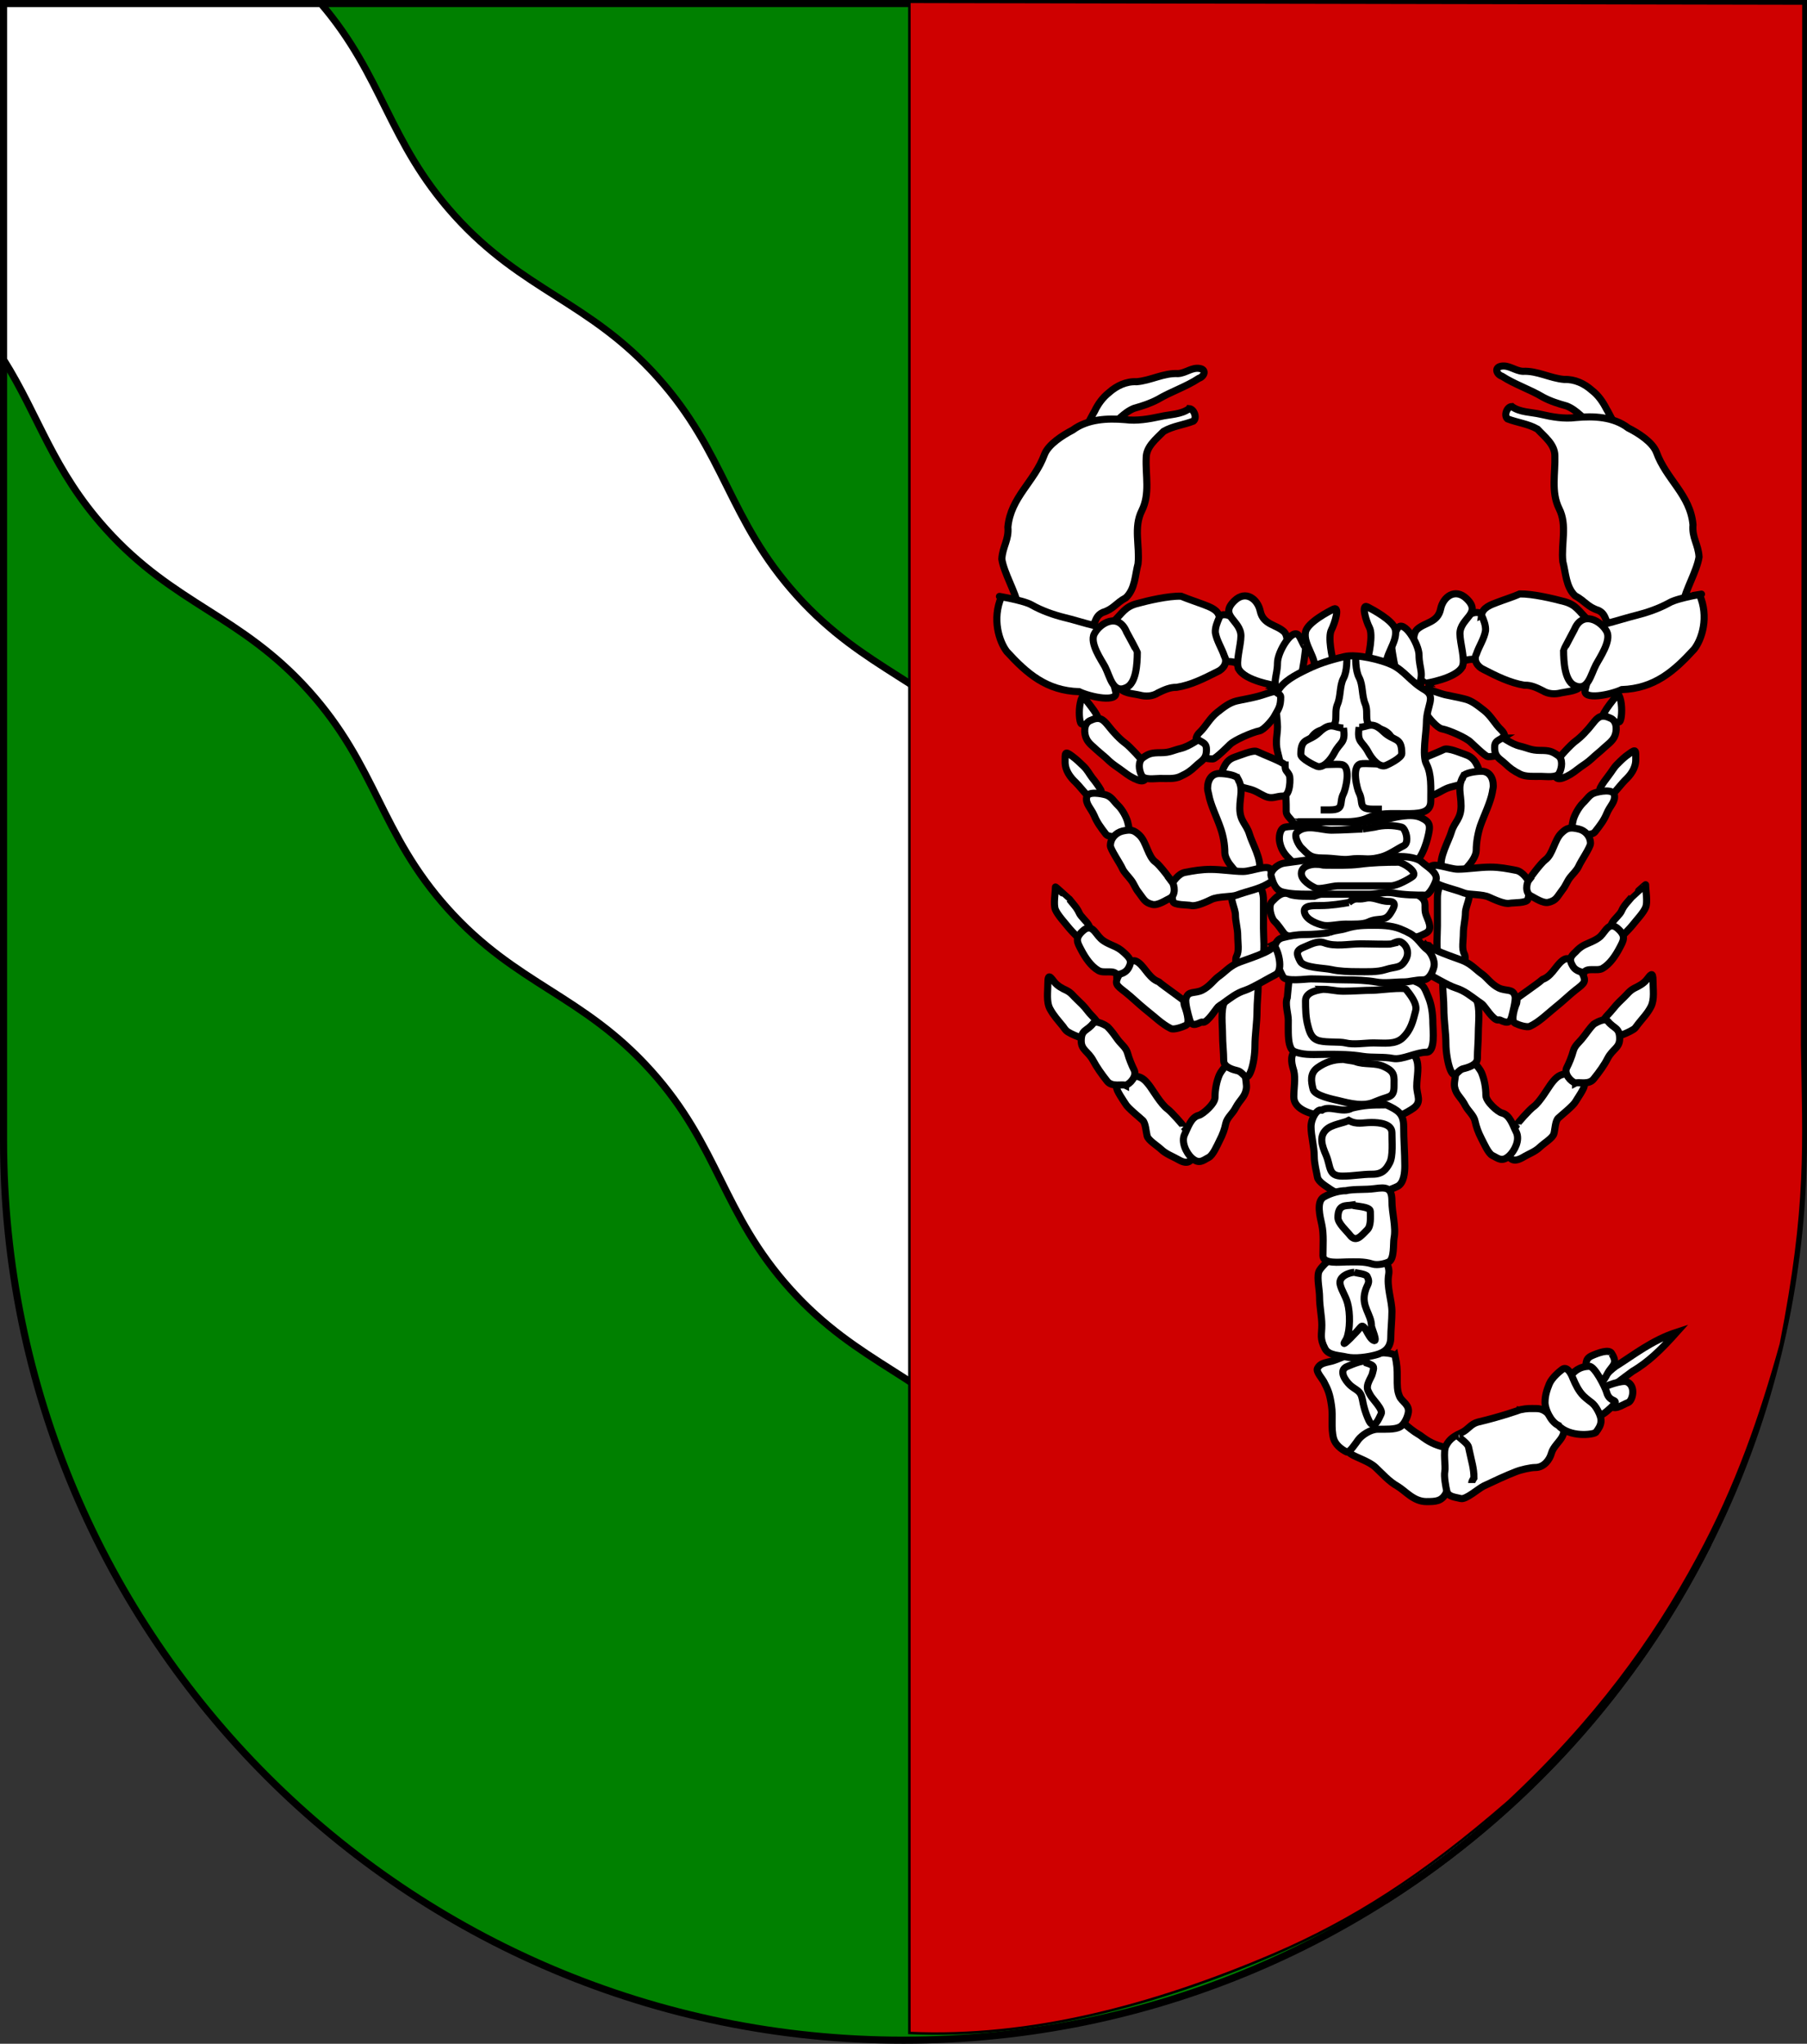 <?xml version="1.0" encoding="UTF-8" standalone="no"?>
<!-- Created with Inkscape (http://www.inkscape.org/) -->

<svg
   xmlns:dc="http://purl.org/dc/elements/1.1/"
   xmlns:cc="http://creativecommons.org/ns#"
   xmlns:rdf="http://www.w3.org/1999/02/22-rdf-syntax-ns#"
   xmlns:svg="http://www.w3.org/2000/svg"
   xmlns="http://www.w3.org/2000/svg"
   xmlns:sodipodi="http://sodipodi.sourceforge.net/DTD/sodipodi-0.dtd"
   xmlns:inkscape="http://www.inkscape.org/namespaces/inkscape"
   width="763"
   height="863"
   id="svg2"
   version="1.1"
   inkscape:version="0.92.2 (5c3e80d, 2017-08-06)"
   sodipodi:docname="Wappen_Herrschaft_Kollberg_2.svg">
  <rect width="100%" height="100%" fill="#333333" stroke="none"/>
  <defs
     id="defs4">
    <inkscape:perspective
       sodipodi:type="inkscape:persp3d"
       inkscape:vp_x="0 : 526.18109 : 1"
       inkscape:vp_y="0 : 1000 : 0"
       inkscape:vp_z="744.09448 : 526.18109 : 1"
       inkscape:persp3d-origin="372.04724 : 350.78739 : 1"
       id="perspective10" />
    <inkscape:perspective
       id="perspective2828"
       inkscape:persp3d-origin="0.5 : 0.33333333 : 1"
       inkscape:vp_z="1 : 0.5 : 1"
       inkscape:vp_y="0 : 1000 : 0"
       inkscape:vp_x="0 : 0.5 : 1"
       sodipodi:type="inkscape:persp3d" />
    <inkscape:perspective
       id="perspective2828-7"
       inkscape:persp3d-origin="0.5 : 0.33333333 : 1"
       inkscape:vp_z="1 : 0.5 : 1"
       inkscape:vp_y="0 : 1000 : 0"
       inkscape:vp_x="0 : 0.5 : 1"
       sodipodi:type="inkscape:persp3d" />
    <inkscape:perspective
       id="perspective3640"
       inkscape:persp3d-origin="0.5 : 0.33333333 : 1"
       inkscape:vp_z="1 : 0.5 : 1"
       inkscape:vp_y="0 : 1000 : 0"
       inkscape:vp_x="0 : 0.5 : 1"
       sodipodi:type="inkscape:persp3d" />
    <inkscape:perspective
       id="perspective3670"
       inkscape:persp3d-origin="0.5 : 0.33333333 : 1"
       inkscape:vp_z="1 : 0.5 : 1"
       inkscape:vp_y="0 : 1000 : 0"
       inkscape:vp_x="0 : 0.5 : 1"
       sodipodi:type="inkscape:persp3d" />
    <inkscape:perspective
       id="perspective3693"
       inkscape:persp3d-origin="0.5 : 0.33333333 : 1"
       inkscape:vp_z="1 : 0.5 : 1"
       inkscape:vp_y="0 : 1000 : 0"
       inkscape:vp_x="0 : 0.5 : 1"
       sodipodi:type="inkscape:persp3d" />
    <inkscape:perspective
       id="perspective3720"
       inkscape:persp3d-origin="0.5 : 0.33333333 : 1"
       inkscape:vp_z="1 : 0.5 : 1"
       inkscape:vp_y="0 : 1000 : 0"
       inkscape:vp_x="0 : 0.5 : 1"
       sodipodi:type="inkscape:persp3d" />
    <inkscape:perspective
       id="perspective3747"
       inkscape:persp3d-origin="0.5 : 0.33333333 : 1"
       inkscape:vp_z="1 : 0.5 : 1"
       inkscape:vp_y="0 : 1000 : 0"
       inkscape:vp_x="0 : 0.5 : 1"
       sodipodi:type="inkscape:persp3d" />
    <inkscape:perspective
       id="perspective3763"
       inkscape:persp3d-origin="0.5 : 0.33333333 : 1"
       inkscape:vp_z="1 : 0.5 : 1"
       inkscape:vp_y="0 : 1000 : 0"
       inkscape:vp_x="0 : 0.5 : 1"
       sodipodi:type="inkscape:persp3d" />
    <inkscape:perspective
       id="perspective3792"
       inkscape:persp3d-origin="0.5 : 0.33333333 : 1"
       inkscape:vp_z="1 : 0.5 : 1"
       inkscape:vp_y="0 : 1000 : 0"
       inkscape:vp_x="0 : 0.5 : 1"
       sodipodi:type="inkscape:persp3d" />
    <inkscape:perspective
       id="perspective3814"
       inkscape:persp3d-origin="0.5 : 0.33333333 : 1"
       inkscape:vp_z="1 : 0.5 : 1"
       inkscape:vp_y="0 : 1000 : 0"
       inkscape:vp_x="0 : 0.5 : 1"
       sodipodi:type="inkscape:persp3d" />
    <inkscape:perspective
       id="perspective3841"
       inkscape:persp3d-origin="0.5 : 0.33333333 : 1"
       inkscape:vp_z="1 : 0.5 : 1"
       inkscape:vp_y="0 : 1000 : 0"
       inkscape:vp_x="0 : 0.5 : 1"
       sodipodi:type="inkscape:persp3d" />
    <inkscape:perspective
       id="perspective3841-5"
       inkscape:persp3d-origin="0.5 : 0.33333333 : 1"
       inkscape:vp_z="1 : 0.5 : 1"
       inkscape:vp_y="0 : 1000 : 0"
       inkscape:vp_x="0 : 0.5 : 1"
       sodipodi:type="inkscape:persp3d" />
    <inkscape:perspective
       id="perspective3872"
       inkscape:persp3d-origin="0.5 : 0.33333333 : 1"
       inkscape:vp_z="1 : 0.5 : 1"
       inkscape:vp_y="0 : 1000 : 0"
       inkscape:vp_x="0 : 0.5 : 1"
       sodipodi:type="inkscape:persp3d" />
    <inkscape:perspective
       id="perspective3898"
       inkscape:persp3d-origin="0.5 : 0.33333333 : 1"
       inkscape:vp_z="1 : 0.5 : 1"
       inkscape:vp_y="0 : 1000 : 0"
       inkscape:vp_x="0 : 0.5 : 1"
       sodipodi:type="inkscape:persp3d" />
    <inkscape:perspective
       id="perspective3920"
       inkscape:persp3d-origin="0.5 : 0.33333333 : 1"
       inkscape:vp_z="1 : 0.5 : 1"
       inkscape:vp_y="0 : 1000 : 0"
       inkscape:vp_x="0 : 0.5 : 1"
       sodipodi:type="inkscape:persp3d" />
    <inkscape:perspective
       id="perspective2860"
       inkscape:persp3d-origin="0.5 : 0.33333333 : 1"
       inkscape:vp_z="1 : 0.5 : 1"
       inkscape:vp_y="0 : 1000 : 0"
       inkscape:vp_x="0 : 0.5 : 1"
       sodipodi:type="inkscape:persp3d" />
    <inkscape:perspective
       id="perspective3672"
       inkscape:persp3d-origin="0.5 : 0.33333333 : 1"
       inkscape:vp_z="1 : 0.5 : 1"
       inkscape:vp_y="0 : 1000 : 0"
       inkscape:vp_x="0 : 0.5 : 1"
       sodipodi:type="inkscape:persp3d" />
    <inkscape:perspective
       id="perspective3695"
       inkscape:persp3d-origin="0.5 : 0.33333333 : 1"
       inkscape:vp_z="1 : 0.5 : 1"
       inkscape:vp_y="0 : 1000 : 0"
       inkscape:vp_x="0 : 0.5 : 1"
       sodipodi:type="inkscape:persp3d" />
    <inkscape:perspective
       id="perspective3261"
       inkscape:persp3d-origin="0.5 : 0.33333333 : 1"
       inkscape:vp_z="1 : 0.5 : 1"
       inkscape:vp_y="0 : 1000 : 0"
       inkscape:vp_x="0 : 0.5 : 1"
       sodipodi:type="inkscape:persp3d" />
    <inkscape:perspective
       id="perspective2828-1"
       inkscape:persp3d-origin="0.5 : 0.33333333 : 1"
       inkscape:vp_z="1 : 0.5 : 1"
       inkscape:vp_y="0 : 1000 : 0"
       inkscape:vp_x="0 : 0.5 : 1"
       sodipodi:type="inkscape:persp3d" />
    <inkscape:perspective
       id="perspective3652"
       inkscape:persp3d-origin="0.5 : 0.33333333 : 1"
       inkscape:vp_z="1 : 0.5 : 1"
       inkscape:vp_y="0 : 1000 : 0"
       inkscape:vp_x="0 : 0.5 : 1"
       sodipodi:type="inkscape:persp3d" />
    <inkscape:perspective
       id="perspective3652-2"
       inkscape:persp3d-origin="0.5 : 0.33333333 : 1"
       inkscape:vp_z="1 : 0.5 : 1"
       inkscape:vp_y="0 : 1000 : 0"
       inkscape:vp_x="0 : 0.5 : 1"
       sodipodi:type="inkscape:persp3d" />
    <inkscape:perspective
       id="perspective3652-5"
       inkscape:persp3d-origin="0.5 : 0.33333333 : 1"
       inkscape:vp_z="1 : 0.5 : 1"
       inkscape:vp_y="0 : 1000 : 0"
       inkscape:vp_x="0 : 0.5 : 1"
       sodipodi:type="inkscape:persp3d" />
    <inkscape:perspective
       id="perspective3727"
       inkscape:persp3d-origin="0.5 : 0.33333333 : 1"
       inkscape:vp_z="1 : 0.5 : 1"
       inkscape:vp_y="0 : 1000 : 0"
       inkscape:vp_x="0 : 0.5 : 1"
       sodipodi:type="inkscape:persp3d" />
    <inkscape:perspective
       id="perspective3843"
       inkscape:persp3d-origin="0.5 : 0.33333333 : 1"
       inkscape:vp_z="1 : 0.5 : 1"
       inkscape:vp_y="0 : 1000 : 0"
       inkscape:vp_x="0 : 0.5 : 1"
       sodipodi:type="inkscape:persp3d" />
    <inkscape:perspective
       id="perspective3970"
       inkscape:persp3d-origin="0.5 : 0.33333333 : 1"
       inkscape:vp_z="1 : 0.5 : 1"
       inkscape:vp_y="0 : 1000 : 0"
       inkscape:vp_x="0 : 0.5 : 1"
       sodipodi:type="inkscape:persp3d" />
    <inkscape:perspective
       id="perspective4007"
       inkscape:persp3d-origin="0.5 : 0.33333333 : 1"
       inkscape:vp_z="1 : 0.5 : 1"
       inkscape:vp_y="0 : 1000 : 0"
       inkscape:vp_x="0 : 0.5 : 1"
       sodipodi:type="inkscape:persp3d" />
    <inkscape:perspective
       id="perspective4062"
       inkscape:persp3d-origin="0.5 : 0.33333333 : 1"
       inkscape:vp_z="1 : 0.5 : 1"
       inkscape:vp_y="0 : 1000 : 0"
       inkscape:vp_x="0 : 0.5 : 1"
       sodipodi:type="inkscape:persp3d" />
    <inkscape:perspective
       id="perspective4153"
       inkscape:persp3d-origin="0.5 : 0.33333333 : 1"
       inkscape:vp_z="1 : 0.5 : 1"
       inkscape:vp_y="0 : 1000 : 0"
       inkscape:vp_x="0 : 0.5 : 1"
       sodipodi:type="inkscape:persp3d" />
    <inkscape:perspective
       id="perspective4316"
       inkscape:persp3d-origin="0.5 : 0.33333333 : 1"
       inkscape:vp_z="1 : 0.5 : 1"
       inkscape:vp_y="0 : 1000 : 0"
       inkscape:vp_x="0 : 0.5 : 1"
       sodipodi:type="inkscape:persp3d" />
    <inkscape:perspective
       id="perspective4316-9"
       inkscape:persp3d-origin="0.5 : 0.33333333 : 1"
       inkscape:vp_z="1 : 0.5 : 1"
       inkscape:vp_y="0 : 1000 : 0"
       inkscape:vp_x="0 : 0.5 : 1"
       sodipodi:type="inkscape:persp3d" />
    <inkscape:perspective
       id="perspective3098"
       inkscape:persp3d-origin="0.5 : 0.33333333 : 1"
       inkscape:vp_z="1 : 0.5 : 1"
       inkscape:vp_y="0 : 1000 : 0"
       inkscape:vp_x="0 : 0.5 : 1"
       sodipodi:type="inkscape:persp3d" />
    <inkscape:perspective
       id="perspective3122"
       inkscape:persp3d-origin="0.5 : 0.33333333 : 1"
       inkscape:vp_z="1 : 0.5 : 1"
       inkscape:vp_y="0 : 1000 : 0"
       inkscape:vp_x="0 : 0.5 : 1"
       sodipodi:type="inkscape:persp3d" />
    <inkscape:perspective
       id="perspective3146"
       inkscape:persp3d-origin="0.5 : 0.33333333 : 1"
       inkscape:vp_z="1 : 0.5 : 1"
       inkscape:vp_y="0 : 1000 : 0"
       inkscape:vp_x="0 : 0.5 : 1"
       sodipodi:type="inkscape:persp3d" />
    <inkscape:perspective
       id="perspective3146-0"
       inkscape:persp3d-origin="0.5 : 0.33333333 : 1"
       inkscape:vp_z="1 : 0.5 : 1"
       inkscape:vp_y="0 : 1000 : 0"
       inkscape:vp_x="0 : 0.5 : 1"
       sodipodi:type="inkscape:persp3d" />
    <inkscape:perspective
       id="perspective3177"
       inkscape:persp3d-origin="0.5 : 0.33333333 : 1"
       inkscape:vp_z="1 : 0.5 : 1"
       inkscape:vp_y="0 : 1000 : 0"
       inkscape:vp_x="0 : 0.5 : 1"
       sodipodi:type="inkscape:persp3d" />
    <inkscape:perspective
       id="perspective3177-8"
       inkscape:persp3d-origin="0.5 : 0.33333333 : 1"
       inkscape:vp_z="1 : 0.5 : 1"
       inkscape:vp_y="0 : 1000 : 0"
       inkscape:vp_x="0 : 0.5 : 1"
       sodipodi:type="inkscape:persp3d" />
    <inkscape:perspective
       id="perspective3208"
       inkscape:persp3d-origin="0.5 : 0.33333333 : 1"
       inkscape:vp_z="1 : 0.5 : 1"
       inkscape:vp_y="0 : 1000 : 0"
       inkscape:vp_x="0 : 0.5 : 1"
       sodipodi:type="inkscape:persp3d" />
    <inkscape:perspective
       id="perspective3208-4"
       inkscape:persp3d-origin="0.5 : 0.33333333 : 1"
       inkscape:vp_z="1 : 0.5 : 1"
       inkscape:vp_y="0 : 1000 : 0"
       inkscape:vp_x="0 : 0.5 : 1"
       sodipodi:type="inkscape:persp3d" />
    <inkscape:perspective
       id="perspective3208-5"
       inkscape:persp3d-origin="0.5 : 0.33333333 : 1"
       inkscape:vp_z="1 : 0.5 : 1"
       inkscape:vp_y="0 : 1000 : 0"
       inkscape:vp_x="0 : 0.5 : 1"
       sodipodi:type="inkscape:persp3d" />
    <inkscape:perspective
       id="perspective3706"
       inkscape:persp3d-origin="0.5 : 0.33333333 : 1"
       inkscape:vp_z="1 : 0.5 : 1"
       inkscape:vp_y="0 : 1000 : 0"
       inkscape:vp_x="0 : 0.5 : 1"
       sodipodi:type="inkscape:persp3d" />
    <inkscape:perspective
       id="perspective3728"
       inkscape:persp3d-origin="0.5 : 0.33333333 : 1"
       inkscape:vp_z="1 : 0.5 : 1"
       inkscape:vp_y="0 : 1000 : 0"
       inkscape:vp_x="0 : 0.5 : 1"
       sodipodi:type="inkscape:persp3d" />
    <inkscape:perspective
       id="perspective3750"
       inkscape:persp3d-origin="0.5 : 0.33333333 : 1"
       inkscape:vp_z="1 : 0.5 : 1"
       inkscape:vp_y="0 : 1000 : 0"
       inkscape:vp_x="0 : 0.5 : 1"
       sodipodi:type="inkscape:persp3d" />
    <inkscape:perspective
       id="perspective3778"
       inkscape:persp3d-origin="0.5 : 0.33333333 : 1"
       inkscape:vp_z="1 : 0.5 : 1"
       inkscape:vp_y="0 : 1000 : 0"
       inkscape:vp_x="0 : 0.5 : 1"
       sodipodi:type="inkscape:persp3d" />
    <inkscape:perspective
       id="perspective3800"
       inkscape:persp3d-origin="0.5 : 0.33333333 : 1"
       inkscape:vp_z="1 : 0.5 : 1"
       inkscape:vp_y="0 : 1000 : 0"
       inkscape:vp_x="0 : 0.5 : 1"
       sodipodi:type="inkscape:persp3d" />
    <inkscape:perspective
       id="perspective3837"
       inkscape:persp3d-origin="0.5 : 0.33333333 : 1"
       inkscape:vp_z="1 : 0.5 : 1"
       inkscape:vp_y="0 : 1000 : 0"
       inkscape:vp_x="0 : 0.5 : 1"
       sodipodi:type="inkscape:persp3d" />
    <inkscape:perspective
       id="perspective3904"
       inkscape:persp3d-origin="0.5 : 0.33333333 : 1"
       inkscape:vp_z="1 : 0.5 : 1"
       inkscape:vp_y="0 : 1000 : 0"
       inkscape:vp_x="0 : 0.5 : 1"
       sodipodi:type="inkscape:persp3d" />
    <inkscape:perspective
       id="perspective3904-4"
       inkscape:persp3d-origin="0.5 : 0.33333333 : 1"
       inkscape:vp_z="1 : 0.5 : 1"
       inkscape:vp_y="0 : 1000 : 0"
       inkscape:vp_x="0 : 0.5 : 1"
       sodipodi:type="inkscape:persp3d" />
    <inkscape:perspective
       id="perspective3904-3"
       inkscape:persp3d-origin="0.5 : 0.33333333 : 1"
       inkscape:vp_z="1 : 0.5 : 1"
       inkscape:vp_y="0 : 1000 : 0"
       inkscape:vp_x="0 : 0.5 : 1"
       sodipodi:type="inkscape:persp3d" />
    <inkscape:perspective
       id="perspective3953"
       inkscape:persp3d-origin="0.5 : 0.33333333 : 1"
       inkscape:vp_z="1 : 0.5 : 1"
       inkscape:vp_y="0 : 1000 : 0"
       inkscape:vp_x="0 : 0.5 : 1"
       sodipodi:type="inkscape:persp3d" />
    <inkscape:perspective
       id="perspective3975"
       inkscape:persp3d-origin="0.5 : 0.33333333 : 1"
       inkscape:vp_z="1 : 0.5 : 1"
       inkscape:vp_y="0 : 1000 : 0"
       inkscape:vp_x="0 : 0.5 : 1"
       sodipodi:type="inkscape:persp3d" />
    <inkscape:perspective
       id="perspective3975-8"
       inkscape:persp3d-origin="0.5 : 0.33333333 : 1"
       inkscape:vp_z="1 : 0.5 : 1"
       inkscape:vp_y="0 : 1000 : 0"
       inkscape:vp_x="0 : 0.5 : 1"
       sodipodi:type="inkscape:persp3d" />
    <inkscape:perspective
       id="perspective3975-7"
       inkscape:persp3d-origin="0.5 : 0.33333333 : 1"
       inkscape:vp_z="1 : 0.5 : 1"
       inkscape:vp_y="0 : 1000 : 0"
       inkscape:vp_x="0 : 0.5 : 1"
       sodipodi:type="inkscape:persp3d" />
    <inkscape:perspective
       id="perspective2858"
       inkscape:persp3d-origin="0.5 : 0.33333333 : 1"
       inkscape:vp_z="1 : 0.5 : 1"
       inkscape:vp_y="0 : 1000 : 0"
       inkscape:vp_x="0 : 0.5 : 1"
       sodipodi:type="inkscape:persp3d" />
    <inkscape:perspective
       id="perspective4105"
       inkscape:persp3d-origin="0.5 : 0.33333333 : 1"
       inkscape:vp_z="1 : 0.5 : 1"
       inkscape:vp_y="0 : 1000 : 0"
       inkscape:vp_x="0 : 0.5 : 1"
       sodipodi:type="inkscape:persp3d" />
    <inkscape:perspective
       id="perspective4123"
       inkscape:persp3d-origin="0.5 : 0.33333333 : 1"
       inkscape:vp_z="1 : 0.5 : 1"
       inkscape:vp_y="0 : 1000 : 0"
       inkscape:vp_x="0 : 0.5 : 1"
       sodipodi:type="inkscape:persp3d" />
    <inkscape:perspective
       id="perspective4137"
       inkscape:persp3d-origin="0.5 : 0.33333333 : 1"
       inkscape:vp_z="1 : 0.5 : 1"
       inkscape:vp_y="0 : 1000 : 0"
       inkscape:vp_x="0 : 0.5 : 1"
       sodipodi:type="inkscape:persp3d" />
    <inkscape:perspective
       id="perspective4151"
       inkscape:persp3d-origin="0.5 : 0.33333333 : 1"
       inkscape:vp_z="1 : 0.5 : 1"
       inkscape:vp_y="0 : 1000 : 0"
       inkscape:vp_x="0 : 0.5 : 1"
       sodipodi:type="inkscape:persp3d" />
    <inkscape:perspective
       id="perspective4165"
       inkscape:persp3d-origin="0.5 : 0.33333333 : 1"
       inkscape:vp_z="1 : 0.5 : 1"
       inkscape:vp_y="0 : 1000 : 0"
       inkscape:vp_x="0 : 0.5 : 1"
       sodipodi:type="inkscape:persp3d" />
    <inkscape:perspective
       id="perspective4904"
       inkscape:persp3d-origin="0.5 : 0.33333333 : 1"
       inkscape:vp_z="1 : 0.5 : 1"
       inkscape:vp_y="0 : 1000 : 0"
       inkscape:vp_x="0 : 0.5 : 1"
       sodipodi:type="inkscape:persp3d" />
    <filter
       id="filter3021-3"
       inkscape:label="Specular light"
       inkscape:menu="ABCs"
       inkscape:menu-tooltip="Basic specular bevel to use for building textures"
       color-interpolation-filters="sRGB">
      <feGaussianBlur
         id="feGaussianBlur3023-4"
         result="result0"
         in="SourceAlpha"
         stdDeviation="6" />
      <feSpecularLighting
         id="feSpecularLighting3025-4"
         specularExponent="25"
         specularConstant="1"
         surfaceScale="10"
         lighting-color="#ffffff"
         result="result1"
         in="result0">
        <feDistantLight
           id="feDistantLight3027-6"
           azimuth="235"
           elevation="45" />
      </feSpecularLighting>
      <feComposite
         k4="0"
         k1="0"
         id="feComposite3029-0"
         in2="result1"
         k3="1"
         k2="1"
         operator="arithmetic"
         result="result4"
         in="SourceGraphic" />
      <feComposite
         id="feComposite3031-6"
         in2="SourceAlpha"
         operator="in"
         result="result2"
         in="result4" />
    </filter>
    <filter
       id="filter3021"
       inkscape:label="Specular light"
       inkscape:menu="ABCs"
       inkscape:menu-tooltip="Basic specular bevel to use for building textures"
       color-interpolation-filters="sRGB">
      <feGaussianBlur
         id="feGaussianBlur3023"
         result="result0"
         in="SourceAlpha"
         stdDeviation="6" />
      <feSpecularLighting
         id="feSpecularLighting3025"
         specularExponent="25"
         specularConstant="1"
         surfaceScale="10"
         lighting-color="#ffffff"
         result="result1"
         in="result0">
        <feDistantLight
           id="feDistantLight3027"
           azimuth="235"
           elevation="45" />
      </feSpecularLighting>
      <feComposite
         k4="0"
         k1="0"
         id="feComposite3029"
         in2="result1"
         k3="1"
         k2="1"
         operator="arithmetic"
         result="result4"
         in="SourceGraphic" />
      <feComposite
         id="feComposite3031"
         in2="SourceAlpha"
         operator="in"
         result="result2"
         in="result4" />
    </filter>
    <filter
       id="filter2820-0"
       inkscape:label="Specular light"
       inkscape:menu="ABCs"
       inkscape:menu-tooltip="Basic specular bevel to use for building textures"
       color-interpolation-filters="sRGB">
      <feGaussianBlur
         id="feGaussianBlur2822-9"
         result="result0"
         in="SourceAlpha"
         stdDeviation="6" />
      <feSpecularLighting
         id="feSpecularLighting2824-00"
         specularExponent="25"
         specularConstant="1"
         surfaceScale="10"
         lighting-color="#ffffff"
         result="result1"
         in="result0">
        <feDistantLight
           id="feDistantLight2826-61"
           azimuth="235"
           elevation="45" />
      </feSpecularLighting>
      <feComposite
         k4="0"
         k1="0"
         id="feComposite2828-3"
         in2="result1"
         k3="1"
         k2="1"
         operator="arithmetic"
         result="result4"
         in="SourceGraphic" />
      <feComposite
         id="feComposite2830-8"
         in2="SourceAlpha"
         operator="in"
         result="result2"
         in="result4" />
    </filter>
    <filter
       id="filter2820-8"
       inkscape:label="Specular light"
       inkscape:menu="ABCs"
       inkscape:menu-tooltip="Basic specular bevel to use for building textures"
       color-interpolation-filters="sRGB">
      <feGaussianBlur
         id="feGaussianBlur2822-65"
         result="result0"
         in="SourceAlpha"
         stdDeviation="6" />
      <feSpecularLighting
         id="feSpecularLighting2824-0"
         specularExponent="25"
         specularConstant="1"
         surfaceScale="10"
         lighting-color="#ffffff"
         result="result1"
         in="result0">
        <feDistantLight
           id="feDistantLight2826-28"
           azimuth="235"
           elevation="45" />
      </feSpecularLighting>
      <feComposite
         k4="0"
         k1="0"
         id="feComposite2828-60"
         in2="result1"
         k3="1"
         k2="1"
         operator="arithmetic"
         result="result4"
         in="SourceGraphic" />
      <feComposite
         id="feComposite2830-24"
         in2="SourceAlpha"
         operator="in"
         result="result2"
         in="result4" />
    </filter>
    <filter
       id="filter2820-3"
       inkscape:label="Specular light"
       inkscape:menu="ABCs"
       inkscape:menu-tooltip="Basic specular bevel to use for building textures"
       color-interpolation-filters="sRGB">
      <feGaussianBlur
         id="feGaussianBlur2822-8"
         result="result0"
         in="SourceAlpha"
         stdDeviation="6" />
      <feSpecularLighting
         id="feSpecularLighting2824-74"
         specularExponent="25"
         specularConstant="1"
         surfaceScale="10"
         lighting-color="#ffffff"
         result="result1"
         in="result0">
        <feDistantLight
           id="feDistantLight2826-2"
           azimuth="235"
           elevation="45" />
      </feSpecularLighting>
      <feComposite
         k4="0"
         k1="0"
         id="feComposite2828-7"
         in2="result1"
         k3="1"
         k2="1"
         operator="arithmetic"
         result="result4"
         in="SourceGraphic" />
      <feComposite
         id="feComposite2830-79"
         in2="SourceAlpha"
         operator="in"
         result="result2"
         in="result4" />
    </filter>
    <filter
       id="filter2820-9"
       inkscape:label="Specular light"
       inkscape:menu="ABCs"
       inkscape:menu-tooltip="Basic specular bevel to use for building textures"
       color-interpolation-filters="sRGB">
      <feGaussianBlur
         id="feGaussianBlur2822-5"
         result="result0"
         in="SourceAlpha"
         stdDeviation="6" />
      <feSpecularLighting
         id="feSpecularLighting2824-43"
         specularExponent="25"
         specularConstant="1"
         surfaceScale="10"
         lighting-color="#ffffff"
         result="result1"
         in="result0">
        <feDistantLight
           id="feDistantLight2826-1"
           azimuth="235"
           elevation="45" />
      </feSpecularLighting>
      <feComposite
         k4="0"
         k1="0"
         id="feComposite2828-2"
         in2="result1"
         k3="1"
         k2="1"
         operator="arithmetic"
         result="result4"
         in="SourceGraphic" />
      <feComposite
         id="feComposite2830-3"
         in2="SourceAlpha"
         operator="in"
         result="result2"
         in="result4" />
    </filter>
    <filter
       id="filter2820-21"
       inkscape:label="Specular light"
       inkscape:menu="ABCs"
       inkscape:menu-tooltip="Basic specular bevel to use for building textures"
       color-interpolation-filters="sRGB">
      <feGaussianBlur
         id="feGaussianBlur2822-6"
         result="result0"
         in="SourceAlpha"
         stdDeviation="6" />
      <feSpecularLighting
         id="feSpecularLighting2824-8"
         specularExponent="25"
         specularConstant="1"
         surfaceScale="10"
         lighting-color="#ffffff"
         result="result1"
         in="result0">
        <feDistantLight
           id="feDistantLight2826-57"
           azimuth="235"
           elevation="45" />
      </feSpecularLighting>
      <feComposite
         k4="0"
         k1="0"
         id="feComposite2828-6"
         in2="result1"
         k3="1"
         k2="1"
         operator="arithmetic"
         result="result4"
         in="SourceGraphic" />
      <feComposite
         id="feComposite2830-1"
         in2="SourceAlpha"
         operator="in"
         result="result2"
         in="result4" />
    </filter>
    <filter
       id="filter2820-5"
       inkscape:label="Specular light"
       inkscape:menu="ABCs"
       inkscape:menu-tooltip="Basic specular bevel to use for building textures"
       color-interpolation-filters="sRGB">
      <feGaussianBlur
         id="feGaussianBlur2822-2"
         result="result0"
         in="SourceAlpha"
         stdDeviation="6" />
      <feSpecularLighting
         id="feSpecularLighting2824-7"
         specularExponent="25"
         specularConstant="1"
         surfaceScale="10"
         lighting-color="#ffffff"
         result="result1"
         in="result0">
        <feDistantLight
           id="feDistantLight2826-6"
           azimuth="235"
           elevation="45" />
      </feSpecularLighting>
      <feComposite
         k4="0"
         k1="0"
         id="feComposite2828-14"
         in2="result1"
         k3="1"
         k2="1"
         operator="arithmetic"
         result="result4"
         in="SourceGraphic" />
      <feComposite
         id="feComposite2830-2"
         in2="SourceAlpha"
         operator="in"
         result="result2"
         in="result4" />
    </filter>
    <filter
       id="filter2820-2"
       inkscape:label="Specular light"
       inkscape:menu="ABCs"
       inkscape:menu-tooltip="Basic specular bevel to use for building textures"
       color-interpolation-filters="sRGB">
      <feGaussianBlur
         id="feGaussianBlur2822-4"
         result="result0"
         in="SourceAlpha"
         stdDeviation="6" />
      <feSpecularLighting
         id="feSpecularLighting2824-5"
         specularExponent="25"
         specularConstant="1"
         surfaceScale="10"
         lighting-color="#ffffff"
         result="result1"
         in="result0">
        <feDistantLight
           id="feDistantLight2826-5"
           azimuth="235"
           elevation="45" />
      </feSpecularLighting>
      <feComposite
         k4="0"
         k1="0"
         id="feComposite2828-1"
         in2="result1"
         k3="1"
         k2="1"
         operator="arithmetic"
         result="result4"
         in="SourceGraphic" />
      <feComposite
         id="feComposite2830-7"
         in2="SourceAlpha"
         operator="in"
         result="result2"
         in="result4" />
    </filter>
    <filter
       id="filter2820-1"
       inkscape:label="Specular light"
       inkscape:menu="ABCs"
       inkscape:menu-tooltip="Basic specular bevel to use for building textures"
       color-interpolation-filters="sRGB">
      <feGaussianBlur
         id="feGaussianBlur2822-7"
         result="result0"
         in="SourceAlpha"
         stdDeviation="6" />
      <feSpecularLighting
         id="feSpecularLighting2824-4"
         specularExponent="25"
         specularConstant="1"
         surfaceScale="10"
         lighting-color="#ffffff"
         result="result1"
         in="result0">
        <feDistantLight
           id="feDistantLight2826-0"
           azimuth="235"
           elevation="45" />
      </feSpecularLighting>
      <feComposite
         k4="0"
         k1="0"
         id="feComposite2828-9"
         in2="result1"
         k3="1"
         k2="1"
         operator="arithmetic"
         result="result4"
         in="SourceGraphic" />
      <feComposite
         id="feComposite2830-4"
         in2="SourceAlpha"
         operator="in"
         result="result2"
         in="result4" />
    </filter>
    <filter
       id="filter2820"
       inkscape:label="Specular light"
       inkscape:menu="ABCs"
       inkscape:menu-tooltip="Basic specular bevel to use for building textures"
       color-interpolation-filters="sRGB">
      <feGaussianBlur
         id="feGaussianBlur2822"
         result="result0"
         in="SourceAlpha"
         stdDeviation="6" />
      <feSpecularLighting
         id="feSpecularLighting2824"
         specularExponent="25"
         specularConstant="1"
         surfaceScale="10"
         lighting-color="#ffffff"
         result="result1"
         in="result0">
        <feDistantLight
           id="feDistantLight2826"
           azimuth="235"
           elevation="45" />
      </feSpecularLighting>
      <feComposite
         k4="0"
         k1="0"
         id="feComposite2828"
         in2="result1"
         k3="1"
         k2="1"
         operator="arithmetic"
         result="result4"
         in="SourceGraphic" />
      <feComposite
         id="feComposite2830"
         in2="SourceAlpha"
         operator="in"
         result="result2"
         in="result4" />
    </filter>
    <filter
       id="filter3075"
       inkscape:label="Specular light"
       inkscape:menu="ABCs"
       inkscape:menu-tooltip="Basic specular bevel to use for building textures"
       color-interpolation-filters="sRGB">
      <feGaussianBlur
         id="feGaussianBlur3077"
         result="result0"
         in="SourceAlpha"
         stdDeviation="6" />
      <feSpecularLighting
         id="feSpecularLighting3079"
         specularExponent="25"
         specularConstant="1"
         surfaceScale="10"
         lighting-color="#ffffff"
         result="result1"
         in="result0">
        <feDistantLight
           id="feDistantLight3081"
           azimuth="235"
           elevation="45" />
      </feSpecularLighting>
      <feComposite
         k4="0"
         k1="0"
         id="feComposite3083"
         in2="result1"
         k3="1"
         k2="1"
         operator="arithmetic"
         result="result4"
         in="SourceGraphic" />
      <feComposite
         id="feComposite3085"
         in2="SourceAlpha"
         operator="in"
         result="result2"
         in="result4" />
    </filter>
    <filter
       id="filter3091"
       inkscape:label="Specular light"
       inkscape:menu="ABCs"
       inkscape:menu-tooltip="Basic specular bevel to use for building textures"
       color-interpolation-filters="sRGB">
      <feGaussianBlur
         id="feGaussianBlur3093"
         result="result0"
         in="SourceAlpha"
         stdDeviation="6" />
      <feSpecularLighting
         id="feSpecularLighting3095"
         specularExponent="25"
         specularConstant="1"
         surfaceScale="10"
         lighting-color="#ffffff"
         result="result1"
         in="result0">
        <feDistantLight
           id="feDistantLight3097"
           azimuth="235"
           elevation="45" />
      </feSpecularLighting>
      <feComposite
         k4="0"
         k1="0"
         id="feComposite3099"
         in2="result1"
         k3="1"
         k2="1"
         operator="arithmetic"
         result="result4"
         in="SourceGraphic" />
      <feComposite
         id="feComposite3101"
         in2="SourceAlpha"
         operator="in"
         result="result2"
         in="result4" />
    </filter>
    <inkscape:perspective
       id="perspective3044"
       inkscape:persp3d-origin="0.5 : 0.33333333 : 1"
       inkscape:vp_z="1 : 0.5 : 1"
       inkscape:vp_y="0 : 1000 : 0"
       inkscape:vp_x="0 : 0.5 : 1"
       sodipodi:type="inkscape:persp3d" />
    <inkscape:perspective
       id="perspective3075"
       inkscape:persp3d-origin="0.5 : 0.33333333 : 1"
       inkscape:vp_z="1 : 0.5 : 1"
       inkscape:vp_y="0 : 1000 : 0"
       inkscape:vp_x="0 : 0.5 : 1"
       sodipodi:type="inkscape:persp3d" />
    <inkscape:perspective
       id="perspective2880"
       inkscape:persp3d-origin="0.5 : 0.33333333 : 1"
       inkscape:vp_z="1 : 0.5 : 1"
       inkscape:vp_y="0 : 1000 : 0"
       inkscape:vp_x="0 : 0.5 : 1"
       sodipodi:type="inkscape:persp3d" />
    <inkscape:perspective
       id="perspective2880-1"
       inkscape:persp3d-origin="0.5 : 0.33333333 : 1"
       inkscape:vp_z="1 : 0.5 : 1"
       inkscape:vp_y="0 : 1000 : 0"
       inkscape:vp_x="0 : 0.5 : 1"
       sodipodi:type="inkscape:persp3d" />
    <inkscape:perspective
       id="perspective3293"
       inkscape:persp3d-origin="0.5 : 0.33333333 : 1"
       inkscape:vp_z="1 : 0.5 : 1"
       inkscape:vp_y="0 : 1000 : 0"
       inkscape:vp_x="0 : 0.5 : 1"
       sodipodi:type="inkscape:persp3d" />
    <inkscape:perspective
       id="perspective3315"
       inkscape:persp3d-origin="0.5 : 0.33333333 : 1"
       inkscape:vp_z="1 : 0.5 : 1"
       inkscape:vp_y="0 : 1000 : 0"
       inkscape:vp_x="0 : 0.5 : 1"
       sodipodi:type="inkscape:persp3d" />
    <inkscape:perspective
       id="perspective3315-4"
       inkscape:persp3d-origin="0.5 : 0.33333333 : 1"
       inkscape:vp_z="1 : 0.5 : 1"
       inkscape:vp_y="0 : 1000 : 0"
       inkscape:vp_x="0 : 0.5 : 1"
       sodipodi:type="inkscape:persp3d" />
    <inkscape:perspective
       id="perspective2970"
       inkscape:persp3d-origin="0.5 : 0.33333333 : 1"
       inkscape:vp_z="1 : 0.5 : 1"
       inkscape:vp_y="0 : 1000 : 0"
       inkscape:vp_x="0 : 0.5 : 1"
       sodipodi:type="inkscape:persp3d" />
    <inkscape:perspective
       id="perspective2992"
       inkscape:persp3d-origin="0.5 : 0.33333333 : 1"
       inkscape:vp_z="1 : 0.5 : 1"
       inkscape:vp_y="0 : 1000 : 0"
       inkscape:vp_x="0 : 0.5 : 1"
       sodipodi:type="inkscape:persp3d" />
    <inkscape:perspective
       id="perspective4137-1"
       inkscape:persp3d-origin="0.5 : 0.33333333 : 1"
       inkscape:vp_z="1 : 0.5 : 1"
       inkscape:vp_y="0 : 1000 : 0"
       inkscape:vp_x="0 : 0.5 : 1"
       sodipodi:type="inkscape:persp3d" />
    <inkscape:perspective
       id="perspective3052"
       inkscape:persp3d-origin="0.5 : 0.33333333 : 1"
       inkscape:vp_z="1 : 0.5 : 1"
       inkscape:vp_y="0 : 1000 : 0"
       inkscape:vp_x="0 : 0.5 : 1"
       sodipodi:type="inkscape:persp3d" />
    <inkscape:perspective
       id="perspective3693-1"
       inkscape:persp3d-origin="0.5 : 0.33333333 : 1"
       inkscape:vp_z="1 : 0.5 : 1"
       inkscape:vp_y="0 : 1000 : 0"
       inkscape:vp_x="0 : 0.5 : 1"
       sodipodi:type="inkscape:persp3d" />
    <inkscape:perspective
       id="perspective4212"
       inkscape:persp3d-origin="0.5 : 0.33333333 : 1"
       inkscape:vp_z="1 : 0.5 : 1"
       inkscape:vp_y="0 : 1000 : 0"
       inkscape:vp_x="0 : 0.5 : 1"
       sodipodi:type="inkscape:persp3d" />
    <inkscape:perspective
       id="perspective4528"
       inkscape:persp3d-origin="0.5 : 0.33333333 : 1"
       inkscape:vp_z="1 : 0.5 : 1"
       inkscape:vp_y="0 : 1000 : 0"
       inkscape:vp_x="0 : 0.5 : 1"
       sodipodi:type="inkscape:persp3d" />
    <inkscape:perspective
       id="perspective4601"
       inkscape:persp3d-origin="0.5 : 0.33333333 : 1"
       inkscape:vp_z="1 : 0.5 : 1"
       inkscape:vp_y="0 : 1000 : 0"
       inkscape:vp_x="0 : 0.5 : 1"
       sodipodi:type="inkscape:persp3d" />
    <inkscape:perspective
       id="perspective4674"
       inkscape:persp3d-origin="0.5 : 0.33333333 : 1"
       inkscape:vp_z="1 : 0.5 : 1"
       inkscape:vp_y="0 : 1000 : 0"
       inkscape:vp_x="0 : 0.5 : 1"
       sodipodi:type="inkscape:persp3d" />
    <inkscape:perspective
       id="perspective3078"
       inkscape:persp3d-origin="0.5 : 0.33333333 : 1"
       inkscape:vp_z="1 : 0.5 : 1"
       inkscape:vp_y="0 : 1000 : 0"
       inkscape:vp_x="0 : 0.5 : 1"
       sodipodi:type="inkscape:persp3d" />
    <inkscape:perspective
       id="perspective3115"
       inkscape:persp3d-origin="0.5 : 0.33333333 : 1"
       inkscape:vp_z="1 : 0.5 : 1"
       inkscape:vp_y="0 : 1000 : 0"
       inkscape:vp_x="0 : 0.5 : 1"
       sodipodi:type="inkscape:persp3d" />
    <inkscape:perspective
       id="perspective3115-1"
       inkscape:persp3d-origin="0.5 : 0.33333333 : 1"
       inkscape:vp_z="1 : 0.5 : 1"
       inkscape:vp_y="0 : 1000 : 0"
       inkscape:vp_x="0 : 0.5 : 1"
       sodipodi:type="inkscape:persp3d" />
    <inkscape:perspective
       id="perspective3171"
       inkscape:persp3d-origin="0.5 : 0.33333333 : 1"
       inkscape:vp_z="1 : 0.5 : 1"
       inkscape:vp_y="0 : 1000 : 0"
       inkscape:vp_x="0 : 0.5 : 1"
       sodipodi:type="inkscape:persp3d" />
    <inkscape:perspective
       id="perspective3171-2"
       inkscape:persp3d-origin="0.5 : 0.33333333 : 1"
       inkscape:vp_z="1 : 0.5 : 1"
       inkscape:vp_y="0 : 1000 : 0"
       inkscape:vp_x="0 : 0.5 : 1"
       sodipodi:type="inkscape:persp3d" />
    <inkscape:perspective
       id="perspective3378"
       inkscape:persp3d-origin="0.5 : 0.33333333 : 1"
       inkscape:vp_z="1 : 0.5 : 1"
       inkscape:vp_y="0 : 1000 : 0"
       inkscape:vp_x="0 : 0.5 : 1"
       sodipodi:type="inkscape:persp3d" />
    <inkscape:perspective
       id="perspective4173"
       inkscape:persp3d-origin="0.5 : 0.33333333 : 1"
       inkscape:vp_z="1 : 0.5 : 1"
       inkscape:vp_y="0 : 1000 : 0"
       inkscape:vp_x="0 : 0.5 : 1"
       sodipodi:type="inkscape:persp3d" />
    <pattern
       y="0"
       x="0"
       height="6"
       width="6"
       patternUnits="userSpaceOnUse"
       id="EMFhbasepattern" />
    <pattern
       y="0"
       x="0"
       height="6"
       width="6"
       patternUnits="userSpaceOnUse"
       id="EMFhbasepattern-7" />
  </defs>
  <sodipodi:namedview
     id="base"
     pagecolor="#ffffff"
     bordercolor="#666666"
     borderopacity="1.0"
     inkscape:pageopacity="0.0"
     inkscape:pageshadow="2"
     inkscape:zoom="0.49497475"
     inkscape:cx="68.35001"
     inkscape:cy="456.80764"
     inkscape:document-units="px"
     inkscape:current-layer="layer1"
     showgrid="false"
     inkscape:window-width="1366"
     inkscape:window-height="706"
     inkscape:window-x="-8"
     inkscape:window-y="-8"
     inkscape:window-maximized="1">
    <inkscape:grid
       type="xygrid"
       id="grid2816"
       empspacing="5"
       visible="true"
       enabled="true"
       snapvisiblegridlinesonly="true" />
  </sodipodi:namedview>
  <g
     inkscape:label="Ebene 1"
     inkscape:groupmode="layer"
     id="layer1"
     transform="translate(-1.644,-192.036)">
    <path
       style="fill:#008000;fill-opacity:1;stroke:#000000;stroke-width:3;stroke-miterlimit:4;stroke-opacity:1;stroke-dasharray:none"
       d="m 3.144,193.536 0,480 c 0,209.868 170.132,380 380,380 209.868,0 380,-170.132 380,-380 l 0,-480 -760,0 z"
       id="path2850-1" />
    <path
       style="fill:none;stroke:#000000;stroke-width:3;stroke-linecap:butt;stroke-linejoin:miter;stroke-miterlimit:4;stroke-opacity:1;stroke-dasharray:none"
       id="path7209"
       d="m -240.392,763.455 0,0 z" />
    <g
       style="stroke:#000000;stroke-width:3;stroke-miterlimit:4;stroke-opacity:1;stroke-dasharray:none"
       id="g5124"
       transform="matrix(0.923,0.385,-0.385,0.923,-341.43,294.854)" />
    <path
       style="fill:#ffffff;stroke:#000000;stroke-width:3;stroke-linecap:butt;stroke-linejoin:miter;stroke-miterlimit:4;stroke-opacity:1;stroke-dasharray:none"
       d="M 1.5 1.5 L 1.5 151.875 C 16.548 175.805 22.137 198.33 44.688 223.375 C 73.639 255.528 101.361 259.44 130.312 291.594 C 159.264 323.747 160.268 351.722 189.219 383.875 C 218.17 416.028 245.924 419.94 274.875 452.094 C 303.826 484.247 304.799 512.253 333.75 544.406 C 362.701 576.56 390.455 580.472 419.406 612.625 C 448.357 644.778 449.33 672.784 478.281 704.938 C 507.232 737.091 534.986 740.972 563.938 773.125 C 571.361 781.37 578.843 791.465 585.875 801.906 C 643.213 765.256 690.061 713.64 720.906 652.562 C 717.642 648.324 714.346 644.303 711.062 640.656 C 682.111 608.503 654.389 604.591 625.438 572.438 C 596.486 540.284 595.482 512.278 566.531 480.125 C 537.58 447.972 509.857 444.06 480.906 411.906 C 451.955 379.753 450.951 351.778 422 319.625 C 393.049 287.472 365.326 283.56 336.375 251.406 C 307.424 219.253 306.42 191.247 277.469 159.094 C 248.518 126.94 220.764 123.028 191.812 90.875 C 163.746 59.704 161.96 32.432 135.5 1.5 L 1.5 1.5 z "
       transform="translate(1.644,192.036)"
       id="path3368-1" />
    <path
       id="path982"
       d="m 385.626,1050.49 c 50.96,2.32 103.359,-11.52 154.319,-33.36 32.88,-14.24 62.16,-32.72 98.559,-64.32 36.72,-34.24 61.28,-68.08 79.999,-102.799 16.56,-30.48 26.64,-60 35.12,-90.479 11.52,-58.56 9.6,-84.319 8.96,-126.159 l 0.56,-439.837 -377.517,-0.72 z"
       style="fill:#cf0000;fill-opacity:1;fill-rule:evenodd;stroke:#000000;stroke-width:1.04px;stroke-linecap:butt;stroke-linejoin:miter;stroke-miterlimit:4;stroke-dasharray:none;stroke-opacity:1"
       inkscape:connector-curvature="0" />
    <path
       id="path1296"
       d="m 619.061,472.748 c 0,-4.08 9.92,-0.8 11.84,-4.4 2.48,-4.72 6.16,-8.88 0.88,-13.92 -6.96,-6.72 -9.28,-3.2 -14.56,0.88 -3.04,2.32 -2.72,8.96 -2.72,13.04 0,3.44 -0.56,1.44 4.56,4.4 z"
       style="fill:#ffffff;fill-opacity:1;fill-rule:evenodd;stroke:#000000;stroke-width:3;stroke-linecap:butt;stroke-linejoin:miter;stroke-miterlimit:4;stroke-dasharray:none;stroke-opacity:1"
       inkscape:connector-curvature="0" />
    <path
       id="path1298"
       d="m 603.542,480.588 c 0,0 12.88,-2 15.52,-6.96 1.44,-2.72 -0.96,-10.08 -0.96,-14 0,-6.64 9.44,-8.4 2.8,-14.8 -4.88,-4.64 -9.92,-0.72 -10.96,4.32 -1.2,5.92 -6.72,5.6 -10,8.72 -2.64,2.48 -0.96,11.44 -0.96,14.88 0,5.12 -0.72,3.76 4.56,7.84 z"
       style="fill:#ffffff;fill-opacity:1;fill-rule:evenodd;stroke:#000000;stroke-width:3;stroke-linecap:butt;stroke-linejoin:miter;stroke-miterlimit:4;stroke-dasharray:none;stroke-opacity:1"
       inkscape:connector-curvature="0" />
    <path
       id="path1300"
       d="m 588.982,461.708 c 0,1.68 1.84,-2.88 2.72,-4.32 2.56,-4.16 9.12,6.56 9.12,11.28 0,6.08 2.72,8.16 -0.96,14 -3.92,6.32 -8.24,-5.68 -9.04,-8.72 -0.8,-2.88 -1.92,-10.08 -1.92,-12.8 z"
       style="fill:#ffffff;fill-opacity:1;fill-rule:evenodd;stroke:none;stroke-width:3;stroke-miterlimit:4;stroke-dasharray:none"
       inkscape:connector-curvature="0" />
    <path
       id="path1302"
       d="m 588.982,461.708 c 0,1.68 1.84,-2.88 2.72,-4.32 2.56,-4.16 9.12,6.56 9.12,11.28 0,6.08 2.72,8.16 -0.96,14 -3.92,6.32 -8.24,-5.68 -9.04,-8.72 -0.8,-2.88 -1.92,-10.08 -1.92,-12.8"
       style="fill:#ffffff;stroke:#000000;stroke-width:3;stroke-linecap:butt;stroke-linejoin:miter;stroke-miterlimit:4;stroke-dasharray:none;stroke-opacity:1"
       inkscape:connector-curvature="0" />
    <path
       id="path1304"
       d="m 685.541,496.748 c 0.88,-0.88 1.12,-5.52 0.48,-8.72 -0.88,-4.08 -1.6,-2.56 -3.2,-0.48 -2,2.56 -3.68,4.8 -4.56,6.96 -1.36,3.28 5.44,3.28 7.28,2.24 z"
       style="fill:#ffffff;fill-opacity:1;fill-rule:evenodd;stroke:#000000;stroke-width:3;stroke-linecap:butt;stroke-linejoin:miter;stroke-miterlimit:4;stroke-dasharray:none;stroke-opacity:1"
       inkscape:connector-curvature="0" />
    <path
       id="path1306"
       d="m 683.301,629.307 c -0.88,1.68 7.12,-1.6 8.64,-3.04 0.48,-0.48 0.88,-1.2 1.36,-1.76 1.92,-2.48 3.92,-4.4 5.44,-7.36 1.6,-3.12 0.88,-7.28 0.88,-10.96 0,-4.32 -1.12,-2.4 -2.72,-0.4 -1.28,1.6 -3.44,2.72 -4.96,3.44 -2.24,1.12 -3.12,2.56 -4.56,3.92 -1.6,1.52 -2.88,2.72 -4.56,4.8 -1.68,2.16 -3.28,3.28 -4.56,5.68 -1.84,3.52 2.8,5.28 5.04,5.68 z"
       style="fill:#ffffff;fill-opacity:1;fill-rule:evenodd;stroke:#000000;stroke-width:3;stroke-linecap:butt;stroke-linejoin:miter;stroke-miterlimit:4;stroke-dasharray:none;stroke-opacity:1"
       inkscape:connector-curvature="0" />
    <path
       id="path1308"
       d="m 682.341,589.627 c 0.88,1.6 7.52,-5.52 8.64,-6.96 1.68,-2.16 4.56,-5.12 5.52,-7.44 0.96,-2.32 0,-7.04 0,-9.6 0,-0.16 -5.92,5.2 -5.92,5.28 -1.52,1.84 -3.28,3.52 -4.16,5.6 -0.64,1.68 -3.2,3.6 -4.08,5.28 -1.68,3.2 -0.8,4 0,7.84 z"
       style="fill:#ffffff;fill-opacity:1;fill-rule:evenodd;stroke:#000000;stroke-width:3;stroke-linecap:butt;stroke-linejoin:miter;stroke-miterlimit:4;stroke-dasharray:none;stroke-opacity:1"
       inkscape:connector-curvature="0" />
    <path
       id="path1310"
       d="m 680.101,528.108 c 0,3.28 5.28,-4.16 7.68,-6.56 2.4,-2.24 4.56,-5.12 4.56,-8.72 0,-3.92 0.24,-4.72 -2.72,-2.56 -2.16,1.52 -3.04,2.4 -4.96,4.32 -1.68,1.6 -2.4,3.2 -3.68,4.8 -1.28,1.68 -2.88,3.76 -3.6,5.28 -0.96,1.76 1.76,2.88 2.72,3.44 z"
       style="fill:#ffffff;fill-opacity:1;fill-rule:evenodd;stroke:#000000;stroke-width:3;stroke-linecap:butt;stroke-linejoin:miter;stroke-miterlimit:4;stroke-dasharray:none;stroke-opacity:1"
       inkscape:connector-curvature="0" />
    <path
       id="path1312"
       d="m 668.261,545.148 c -2.16,-1.04 5.36,0.08 6.8,-1.76 2.4,-3.04 3.84,-4.96 5.04,-7.84 1.28,-3.2 3.76,-4.96 3.2,-7.84 -0.56,-2.72 -6.56,-1.44 -8.24,-0.88 -2.32,0.72 -3.2,2.64 -5.04,4.32 -1.84,1.84 -3.6,5.2 -4.08,7.04 -0.72,2.88 -0.4,3.12 -0.4,6.48 0,1.76 -0.32,0.96 2.72,0.48 z"
       style="fill:#ffffff;fill-opacity:1;fill-rule:evenodd;stroke:#000000;stroke-width:3;stroke-linecap:butt;stroke-linejoin:miter;stroke-miterlimit:4;stroke-dasharray:none;stroke-opacity:1"
       inkscape:connector-curvature="0" />
    <path
       id="path1314"
       d="m 659.621,512.828 c 0,-0.64 5.36,-6.48 7.28,-7.84 2.32,-1.68 5.12,-4.64 7.28,-7.44 2.24,-2.88 3.68,-4.08 7.68,-2.16 2.8,1.36 2.56,5.68 1.44,7.84 -1.04,2 -2.96,3.28 -4.16,4.4 -1.84,1.76 -3.68,3.12 -5.44,4.8 -1.76,1.6 -2.72,2.16 -4.56,3.44 -2.24,1.68 -3.52,2.8 -5.92,4 -4.56,2.16 -5.04,0.64 -5.92,-3.52 -0.48,-2.24 0,-2.64 2.32,-3.52 z"
       style="fill:#ffffff;fill-opacity:1;fill-rule:evenodd;stroke:#000000;stroke-width:3;stroke-linecap:butt;stroke-linejoin:miter;stroke-miterlimit:4;stroke-dasharray:none;stroke-opacity:1"
       inkscape:connector-curvature="0" />
    <path
       id="path1316"
       d="m 617.221,563.468 c -1.04,1.92 3.52,2.88 4.56,4.8 1.2,2.24 -1.36,6.64 -1.36,9.12 0,2.88 -0.88,5.76 -0.88,8.72 0,3.28 -0.8,6.48 0.4,8.72 1.04,2 -0.56,6.56 -0.88,7.92 -0.64,2.32 -4.56,0.4 -6.4,0.4 -1.76,0 -3.12,-5.12 -3.6,-6.96 -1.12,-4.08 -0.48,-8.88 -0.48,-13.12 v -11.76 c 0,-2.96 0.8,-6.8 4.08,-7.44 2.16,-0.4 1.6,-1.12 4.56,-0.4 z"
       style="fill:#ffffff;fill-opacity:1;fill-rule:evenodd;stroke:#000000;stroke-width:3;stroke-linecap:butt;stroke-linejoin:miter;stroke-miterlimit:4;stroke-dasharray:none;stroke-opacity:1"
       inkscape:connector-curvature="0" />
    <path
       id="path1318"
       d="m 642.261,666.827 c 0,-0.4 5.2,-6.24 6.88,-7.44 2.72,-1.92 6.24,-8.16 7.68,-10 2,-2.56 3.52,-3.92 6.88,-3.92 3.28,0 5.12,3.12 6.8,4.8 0.72,0.64 -3.28,6.32 -3.6,6.96 -0.96,1.76 -6,5.76 -7.28,6.96 -1.28,1.2 -1.36,4.8 -1.84,6.56 -0.48,1.84 -4.16,4 -5.92,5.68 -2.08,2 -4.64,2.8 -7.28,4.4 -4.72,2.64 -5.92,0 -6.88,-3.52 -1.04,-3.92 0.24,-7.04 2.72,-8.32 0.88,-0.4 1.28,-1.44 1.84,-2.16 z"
       style="fill:#ffffff;fill-opacity:1;fill-rule:evenodd;stroke:#000000;stroke-width:3;stroke-linecap:butt;stroke-linejoin:miter;stroke-miterlimit:4;stroke-dasharray:none;stroke-opacity:1"
       inkscape:connector-curvature="0" />
    <path
       id="path1320"
       d="m 621.781,638.907 c 0,-1.12 4.64,4.08 5.44,6.08 1.12,2.72 1.84,6.08 1.84,9.6 0,2.56 5.04,7.04 6.8,7.44 3.36,0.8 4.64,5.36 5.92,7.84 1.92,3.6 -0.8,8.24 -2.72,10.08 -3.2,3.12 -5.04,1.04 -7.28,0 -1.76,-0.88 -3.6,-5.28 -4.56,-7.04 -1.44,-2.8 -2.16,-4.88 -2.72,-7.36 -0.48,-2.48 -2.88,-4.32 -4.08,-6.56 -1.92,-3.76 -3.84,-4.48 -4.56,-7.84 -0.4,-2 0.48,-4.08 0.48,-6.96 0,-3.6 1.52,-4.48 5.44,-5.28 z"
       style="fill:#ffffff;fill-opacity:1;fill-rule:evenodd;stroke:#000000;stroke-width:3;stroke-linecap:butt;stroke-linejoin:miter;stroke-miterlimit:4;stroke-dasharray:none;stroke-opacity:1"
       inkscape:connector-curvature="0" />
    <path
       id="path1322"
       d="m 685.541,373.229 c -2.72,-2.24 -3.84,-5.68 -5.6,-8.56 -1.52,-2.96 -3.44,-5.76 -6.16,-7.84 -3.12,-2.8 -7.2,-4.72 -11.6,-4.56 -6,-0.48 -11.44,-3.76 -17.52,-3.44 -3.2,-0.16 -5.84,-2.72 -9.12,-2.16 -3.12,0.56 -1.92,3.52 0.32,4.24 5.44,3.52 11.76,5.52 17.36,8.88 3.12,1.68 6.48,2.72 9.92,3.68 4.48,1.76 7.2,5.68 11.04,8.24 2.56,1.76 3.28,5.04 5.84,6.72 2.08,0.56 6.08,1.12 7.12,-0.96 -0.16,-1.52 -1.52,-2.72 -1.6,-4.24 z"
       style="fill:#ffffff;fill-opacity:1;fill-rule:evenodd;stroke:#000000;stroke-width:3;stroke-linecap:butt;stroke-linejoin:miter;stroke-miterlimit:4;stroke-dasharray:none;stroke-opacity:1"
       inkscape:connector-curvature="0" />
    <path
       id="path1324"
       d="m 640.021,363.709 c 3.36,2.48 8.16,2.32 12.24,3.28 4.8,1.12 9.76,2 14.8,1.36 7.52,-0.72 15.92,-0.32 22.08,4.4 4.16,2.08 10.24,5.92 11.92,10.24 4.16,11.52 14.32,18 15.44,30.64 -0.48,5.52 2.24,8.16 2.56,13.6 -0.88,5.84 -5.68,13.76 -6.8,19.6 -0.8,5.92 -7.44,8.32 -12.72,9.6 -4.88,0.48 -9.76,2.96 -14.72,1.6 -6.64,-1.92 -3.76,-6.08 -8.24,-8.24 -4.72,-1.52 -5.52,-3.84 -9.92,-6.24 -3.84,-3.76 -3.84,-9.52 -5.12,-14.4 -0.8,-7.44 2,-15.36 -1.6,-22.4 -3.44,-7.04 -1.52,-14.88 -1.76,-22.32 -0.08,-4.8 -4.32,-7.92 -7.36,-11.2 -3.92,-2.24 -8.48,-2.72 -12.64,-4.32 -1.6,-1.36 -0.32,-5.12 1.84,-5.2 z"
       style="fill:#ffffff;fill-opacity:1;fill-rule:evenodd;stroke:#000000;stroke-width:3;stroke-linecap:butt;stroke-linejoin:miter;stroke-miterlimit:4;stroke-dasharray:none;stroke-opacity:1"
       inkscape:connector-curvature="0" />
    <path
       id="path1326"
       d="m 719.221,443.069 c 4.4,-0.72 -8.96,1.28 -12.72,3.52 -4.32,2.4 -9.52,4.16 -13.68,5.2 -3.52,0.88 -9.28,2.64 -12.72,3.52 -3.52,0.8 -4.8,10.4 -5.52,13.04 -1.28,5.04 -2.32,9.92 -3.6,14.88 -1.28,4.72 10.88,2.16 15.44,0 13.76,-0.48 22.08,-7.76 30.56,-17.04 3.28,-4.16 6.4,-13.68 2.24,-23.12 z"
       style="fill:#ffffff;fill-opacity:1;fill-rule:evenodd;stroke:#000000;stroke-width:3;stroke-linecap:butt;stroke-linejoin:miter;stroke-miterlimit:4;stroke-dasharray:none;stroke-opacity:1"
       inkscape:connector-curvature="0" />
    <path
       id="path1328"
       d="m 627.221,451.788 c 0.4,-3.2 4,-4.4 6.72,-5.44 3.12,-1.2 6.32,-2.16 9.44,-3.52 5.36,-0.08 13.92,1.92 18.96,3.28 4.8,1.36 5.92,3.92 9.52,7.44 2,1.68 1.68,4.56 0.4,6.56 -1.52,2.56 -3.92,4.8 -4,7.84 -0.48,4.48 2.72,8.72 1.44,13.2 -1.84,2.8 -5.76,2.8 -8.8,3.44 -2.64,0.72 -5.52,0.56 -7.84,-0.88 -2.4,-1.2 -4.96,-2.48 -7.76,-2.32 -6.16,-1.04 -11.76,-3.84 -17.2,-6.64 -2.56,-1.12 -4.48,-3.92 -3.04,-6.56 1.12,-3.36 3.28,-6.4 3.84,-9.84 0.16,-2.32 -0.8,-4.48 -1.68,-6.56 z"
       style="fill:#ffffff;fill-opacity:1;fill-rule:evenodd;stroke:#000000;stroke-width:3;stroke-linecap:butt;stroke-linejoin:miter;stroke-miterlimit:4;stroke-dasharray:none;stroke-opacity:1"
       inkscape:connector-curvature="0" />
    <path
       id="path1330"
       d="m 666.421,457.868 c 3.44,-8.24 11.28,-3.68 13.68,0.88 2,3.92 -3.12,11.2 -4.56,14 -2.24,4.16 -3.36,11.44 -9.12,8.72 -4.08,-2 -4.56,-9.92 -4.56,-14.88 0,-0.16 4.4,-8.4 4.56,-8.72 z"
       style="fill:#ffffff;fill-opacity:1;fill-rule:evenodd;stroke:#000000;stroke-width:3;stroke-linecap:butt;stroke-linejoin:miter;stroke-miterlimit:4;stroke-dasharray:none;stroke-opacity:1"
       inkscape:connector-curvature="0" />
    <path
       id="path1332"
       d="m 587.142,474.428 c -1.44,-5.44 4.8,-11.04 3.68,-16.56 -0.88,-3.92 -10,-8.64 -11.84,-9.6 -2.72,-1.28 -0.48,6.16 0.88,8.72 1.68,3.2 -0.32,11.92 -0.88,14 -1.44,5.52 4.24,4.24 8.16,3.44 z"
       style="fill:#ffffff;fill-opacity:1;fill-rule:evenodd;stroke:#000000;stroke-width:3;stroke-linecap:butt;stroke-linejoin:miter;stroke-miterlimit:4;stroke-dasharray:none;stroke-opacity:1"
       inkscape:connector-curvature="0" />
    <path
       id="path1334"
       d="m 603.542,483.228 c 1.04,-0.4 5.36,1.44 8.24,2.16 2.8,0.64 5.76,1.12 8.16,1.76 3.2,0.72 5.52,2.72 8.24,4.8 3.04,2.32 4.72,5.84 7.28,8.24 2.48,2.4 1.52,4.32 0.88,7.44 -0.64,3.12 -3.12,3.92 -6.4,3.92 -1.04,0 -6.8,-5.68 -7.28,-6.08 -1.92,-1.92 -9.2,-5.12 -12.24,-5.68 -2,-0.4 -5.68,-4.8 -6.4,-6.16 -1.76,-3.36 -2.72,-4.08 -2.72,-8.24 0,-1.04 1.52,-1.44 2.24,-2.16 z"
       style="fill:#ffffff;fill-opacity:1;fill-rule:evenodd;stroke:#000000;stroke-width:3;stroke-linecap:butt;stroke-linejoin:miter;stroke-miterlimit:4;stroke-dasharray:none;stroke-opacity:1"
       inkscape:connector-curvature="0" />
    <path
       id="path1336"
       d="m 635.861,503.708 c 0,-0.88 3.52,2.48 7.76,3.44 3.04,0.72 4.56,1.76 8.24,1.76 3.92,0 5.12,0.32 7.76,2.24 2,1.44 1.6,5.12 0.4,7.36 -1.04,2.08 -5.52,1.36 -7.76,1.36 -3.12,0 -6.24,0.24 -8.64,-0.88 -2.88,-1.44 -4.4,-2.56 -6.32,-4.4 -2.48,-2.32 -4.56,-2.8 -4.56,-6.96 0,-2.32 0.96,-2.64 3.12,-3.92 z"
       style="fill:#ffffff;fill-opacity:1;fill-rule:evenodd;stroke:#000000;stroke-width:3;stroke-linecap:butt;stroke-linejoin:miter;stroke-miterlimit:4;stroke-dasharray:none;stroke-opacity:1"
       inkscape:connector-curvature="0" />
    <path
       id="path1338"
       d="m 599.462,514.188 c 1.2,-1.44 8.56,-4.08 11.84,-5.68 1.84,-0.88 7.36,1.6 9.12,2.16 3.12,1.04 4.32,2.96 5.44,5.68 0.64,1.52 -3.28,4.48 -4.08,5.2 -1.36,1.28 -4.64,2.08 -6.8,2.64 -3.12,0.72 -4.32,1.84 -6.88,3.04 -3.28,1.6 -4.8,0 -7.76,0 -3.28,0 -3.12,-7.92 -2.72,-8.72 1.2,-2.16 1.84,-1.6 1.84,-4.32 z"
       style="fill:#ffffff;fill-opacity:1;fill-rule:evenodd;stroke:#000000;stroke-width:3;stroke-linecap:butt;stroke-linejoin:miter;stroke-miterlimit:4;stroke-dasharray:none;stroke-opacity:1"
       inkscape:connector-curvature="0" />
    <path
       id="path1340"
       d="m 619.541,519.788 c 0.56,-1.36 5.12,-2.08 7.68,-2.08 3.12,0 4.96,2.48 4.96,6.24 0,0.88 -0.32,1.76 -0.4,2.64 -0.8,4.32 -3.44,9.6 -5.04,14.08 -1.04,3.12 -1.76,7.04 -1.76,10.48 0,2.08 -1.84,4.72 -2.72,5.76 -2.24,2.56 -2.8,3.76 -5.92,4.72 -3.44,0.96 -4.8,-0.08 -5.92,-3.2 -1.36,-4 2.96,-11.28 4.08,-15.12 1.28,-4.32 4.08,-5.36 4.08,-10.96 0,-5.28 -1.68,-8 0.96,-12.56 z"
       style="fill:#ffffff;fill-opacity:1;fill-rule:evenodd;stroke:#000000;stroke-width:3;stroke-linecap:butt;stroke-linejoin:miter;stroke-miterlimit:4;stroke-dasharray:none;stroke-opacity:1"
       inkscape:connector-curvature="0" />
    <path
       id="path1342"
       d="m 605.382,559.068 c 0,-3.76 7.92,0 11.84,0 4.08,0 9.12,-0.88 13.68,-0.88 3.92,0 7.12,0.64 10.88,1.36 2.8,0.48 5.04,3.92 5.92,5.68 0.48,0.8 -0.64,5.28 -0.88,6.48 -0.32,1.76 -6.16,1.44 -7.76,1.76 -2.08,0.48 -6.64,-1.68 -8.64,-2.56 -2.72,-1.36 -8.4,-0.96 -10.48,-1.76 -4.96,-1.92 -9.12,-2.48 -13.2,-4.8 -3.36,-1.92 -3.36,-2.08 -1.36,-5.28 z"
       style="fill:#ffffff;fill-opacity:1;fill-rule:evenodd;stroke:#000000;stroke-width:3;stroke-linecap:butt;stroke-linejoin:miter;stroke-miterlimit:4;stroke-dasharray:none;stroke-opacity:1"
       inkscape:connector-curvature="0" />
    <path
       id="path1344"
       d="m 647.301,563.468 c -0.16,-0.08 5.04,-7.04 6.8,-8.32 3.28,-2.32 3.84,-8.48 6.88,-11.36 2.24,-2.16 3.52,-2.56 7.28,-1.68 2.72,0.64 4.96,3.04 4.96,6.08 0,1.6 -4.08,7.52 -4.96,9.6 -0.8,1.76 -2.48,3.28 -3.68,4.8 -1.28,1.68 -1.84,3.52 -3.2,5.2 -2.32,3.04 -2.56,4.48 -5.92,5.28 -2.24,0.56 -5.84,-1.92 -7.28,-2.64 -2.72,-1.28 -2,-5.6 -0.88,-6.96 z"
       style="fill:#ffffff;fill-opacity:1;fill-rule:evenodd;stroke:#000000;stroke-width:3;stroke-linecap:butt;stroke-linejoin:miter;stroke-miterlimit:4;stroke-dasharray:none;stroke-opacity:1"
       inkscape:connector-curvature="0" />
    <path
       id="path1346"
       d="m 614.501,601.867 c 1.92,-0.4 5.84,1.6 7.76,5.2 1.2,2.4 1.68,4.96 2.72,6.96 1.76,3.44 0.88,10 0.88,14 0,3.76 -0.4,7.36 -0.4,10.88 0,2.8 -3.92,3.92 -5.92,4.4 -2.64,0.56 -3.6,4.96 -5.52,0.4 -1.12,-2.8 -1.84,-7.68 -1.84,-10.88 0,-4.8 -0.88,-9.92 -0.88,-14.88 0,-3.68 -0.48,-7.12 -0.48,-10.88 0,-2.48 1.36,-3.76 3.68,-5.2 z"
       style="fill:#ffffff;fill-opacity:1;fill-rule:evenodd;stroke:#000000;stroke-width:3;stroke-linecap:butt;stroke-linejoin:miter;stroke-miterlimit:4;stroke-dasharray:none;stroke-opacity:1"
       inkscape:connector-curvature="0" />
    <path
       id="path1348"
       d="m 666.901,649.387 c 1.28,-0.64 5.6,0.96 7.68,-1.76 2.4,-2.96 4.56,-6 5.92,-8.72 2.08,-3.92 5.04,-4.4 5.04,-8.24 0,-4.88 -2.32,-4.08 -5.04,-7.44 -1.28,-1.68 -5.68,1.12 -5.92,1.28 -1.92,1.92 -3.28,4.16 -4.56,5.68 -1.6,2.08 -3.44,3.28 -4.08,5.68 -0.56,2.24 -1.92,5.44 -2.72,6.96 -1.36,2.64 1.68,5.92 3.68,6.56 z"
       style="fill:#ffffff;fill-opacity:1;fill-rule:evenodd;stroke:#000000;stroke-width:3;stroke-linecap:butt;stroke-linejoin:miter;stroke-miterlimit:4;stroke-dasharray:none;stroke-opacity:1"
       inkscape:connector-curvature="0" />
    <path
       id="path1350"
       d="m 604.502,590.027 c -1.36,2.56 12.8,6.64 15.44,7.92 3.44,1.6 4.8,3.52 7.76,5.6 1.84,1.36 3.68,4.16 6.8,5.68 3.2,1.52 6,0.08 6.88,3.52 0.4,1.68 -1.04,6.96 -1.36,8.32 -0.72,2.72 -1.6,3.36 -5.04,1.68 -0.24,-0.08 -0.64,0 -0.88,0 -2,0 -5.36,-5.52 -6.4,-6.48 -0.56,-0.56 -1.2,-0.88 -1.84,-1.36 -3.36,-2.4 -5.76,-4.48 -9.52,-5.68 -3.2,-0.96 -10.48,-5.44 -12.8,-6.48 -3.68,-1.84 -1.04,-11.2 0.96,-12.72 z"
       style="fill:#ffffff;fill-opacity:1;fill-rule:evenodd;stroke:#000000;stroke-width:3;stroke-linecap:butt;stroke-linejoin:miter;stroke-miterlimit:4;stroke-dasharray:none;stroke-opacity:1"
       inkscape:connector-curvature="0" />
    <path
       id="path1352"
       d="m 642.261,613.627 c -0.24,-0.16 9.12,-6.48 10.48,-7.84 0.24,-0.24 0.64,-0.32 0.96,-0.48 3.76,-1.76 5.44,-6.72 8.64,-8.24 2.48,-1.2 4.56,2.64 6.8,4.8 0.24,0.24 0.32,0.56 0.48,0.88 1.92,3.76 1.36,4.24 -2.72,7.36 -2.56,2 -5.28,4.72 -8.72,7.44 -3.52,2.88 -6.72,6.08 -10.48,7.84 -1.28,0.64 -4.72,-0.48 -6.32,-1.28 -2.16,-1.04 0.24,-7.52 0.4,-7.84 0.48,-0.8 0.32,-1.76 0.48,-2.64 z"
       style="fill:#ffffff;fill-opacity:1;fill-rule:evenodd;stroke:#000000;stroke-width:3;stroke-linecap:butt;stroke-linejoin:miter;stroke-miterlimit:4;stroke-dasharray:none;stroke-opacity:1"
       inkscape:connector-curvature="0" />
    <path
       id="path1354"
       d="m 670.501,602.747 c 1.2,-2.32 5.52,-0.48 7.76,-1.76 3.2,-1.84 5.6,-5.52 7.28,-8.72 1.68,-3.2 2.72,-4.8 -0.48,-7.84 -3.92,-3.76 -5.36,0.8 -7.68,3.04 -1.76,1.6 -4.72,2.64 -6.4,3.44 -2,0.96 -3.04,2 -4.08,3.12 -2.24,2 -2.72,3.2 -1.36,5.6 0.96,2 2.88,2.72 4.96,3.12 z"
       style="fill:#ffffff;fill-opacity:1;fill-rule:evenodd;stroke:#000000;stroke-width:3;stroke-linecap:butt;stroke-linejoin:miter;stroke-miterlimit:4;stroke-dasharray:none;stroke-opacity:1"
       inkscape:connector-curvature="0" />
    <path
       id="path1356"
       d="m 458.183,497.628 c -0.8,-0.8 -1.12,-5.44 -0.4,-8.72 0.8,-4 1.52,-2.48 3.12,-0.4 2,2.56 3.68,4.72 4.56,6.96 1.36,3.2 -5.44,3.28 -7.28,2.16 z"
       style="fill:#ffffff;fill-opacity:1;fill-rule:evenodd;stroke:#000000;stroke-width:3;stroke-linecap:butt;stroke-linejoin:miter;stroke-miterlimit:4;stroke-dasharray:none;stroke-opacity:1"
       inkscape:connector-curvature="0" />
    <path
       id="path1358"
       d="m 460.503,630.267 c 0.88,1.6 -7.2,-1.6 -8.64,-3.04 -0.56,-0.56 -0.96,-1.2 -1.36,-1.76 -2,-2.48 -3.92,-4.48 -5.52,-7.44 -1.6,-3.04 -0.88,-7.2 -0.88,-10.88 0,-4.32 1.2,-2.4 2.72,-0.48 1.28,1.68 3.44,2.8 5.04,3.52 2.16,1.04 3.04,2.56 4.56,3.92 1.52,1.52 2.88,2.64 4.48,4.8 1.68,2.16 3.28,3.2 4.56,5.68 1.84,3.52 -2.8,5.28 -4.96,5.68 z"
       style="fill:#ffffff;fill-opacity:1;fill-rule:evenodd;stroke:#000000;stroke-width:3;stroke-linecap:butt;stroke-linejoin:miter;stroke-miterlimit:4;stroke-dasharray:none;stroke-opacity:1"
       inkscape:connector-curvature="0" />
    <path
       id="path1360"
       d="m 461.383,590.587 c -0.88,1.6 -7.52,-5.6 -8.64,-7.04 -1.68,-2.08 -4.48,-5.12 -5.44,-7.36 -0.96,-2.32 0,-7.12 0,-9.6 0,-0.24 5.84,5.2 5.92,5.2 1.44,1.84 3.2,3.6 4.08,5.68 0.72,1.68 3.2,3.6 4.08,5.28 1.68,3.2 0.8,4 0,7.84 z"
       style="fill:#ffffff;fill-opacity:1;fill-rule:evenodd;stroke:#000000;stroke-width:3;stroke-linecap:butt;stroke-linejoin:miter;stroke-miterlimit:4;stroke-dasharray:none;stroke-opacity:1"
       inkscape:connector-curvature="0" />
    <path
       id="path1362"
       d="m 463.703,529.068 c 0,3.28 -5.36,-4.24 -7.76,-6.56 -2.4,-2.24 -4.56,-5.12 -4.56,-8.72 0,-3.92 -0.16,-4.72 2.72,-2.64 2.16,1.6 3.04,2.48 5.04,4.4 1.6,1.52 2.4,3.2 3.6,4.8 1.36,1.68 2.88,3.76 3.68,5.2 0.96,1.84 -1.84,2.88 -2.72,3.52 z"
       style="fill:#ffffff;fill-opacity:1;fill-rule:evenodd;stroke:#000000;stroke-width:3;stroke-linecap:butt;stroke-linejoin:miter;stroke-miterlimit:4;stroke-dasharray:none;stroke-opacity:1"
       inkscape:connector-curvature="0" />
    <path
       id="path1364"
       d="m 475.542,546.028 c 2.08,-0.96 -5.44,0.08 -6.88,-1.68 -2.32,-3.04 -3.76,-4.96 -4.96,-7.84 -1.36,-3.2 -3.84,-5.04 -3.2,-7.92 0.56,-2.64 6.48,-1.36 8.16,-0.88 2.4,0.8 3.28,2.72 5.04,4.4 1.92,1.84 3.6,5.12 4.08,6.96 0.8,2.96 0.48,3.2 0.48,6.56 0,1.76 0.32,0.96 -2.72,0.4 z"
       style="fill:#ffffff;fill-opacity:1;fill-rule:evenodd;stroke:#000000;stroke-width:3;stroke-linecap:butt;stroke-linejoin:miter;stroke-miterlimit:4;stroke-dasharray:none;stroke-opacity:1"
       inkscape:connector-curvature="0" />
    <path
       id="path1366"
       d="m 484.182,513.788 c 0,-0.64 -5.44,-6.48 -7.28,-7.84 -2.32,-1.68 -5.12,-4.64 -7.28,-7.44 -2.32,-2.88 -3.76,-4.08 -7.76,-2.16 -2.8,1.36 -2.56,5.6 -1.36,7.84 0.96,1.92 2.88,3.2 4.08,4.4 1.84,1.68 3.68,3.04 5.44,4.8 1.76,1.6 2.72,2.08 4.56,3.44 2.32,1.68 3.6,2.8 5.92,3.92 4.64,2.24 5.04,0.72 5.92,-3.44 0.48,-2.24 0,-2.64 -2.24,-3.52 z"
       style="fill:#ffffff;fill-opacity:1;fill-rule:evenodd;stroke:#000000;stroke-width:3;stroke-linecap:butt;stroke-linejoin:miter;stroke-miterlimit:4;stroke-dasharray:none;stroke-opacity:1"
       inkscape:connector-curvature="0" />
    <path
       id="path1368"
       d="m 526.502,564.348 c 1.04,2 -3.52,2.88 -4.56,4.8 -1.12,2.32 1.36,6.72 1.36,9.2 0,2.8 0.96,5.76 0.96,8.72 0,3.28 0.72,6.4 -0.48,8.72 -1.04,2 0.56,6.56 0.88,7.84 0.64,2.32 4.64,0.48 6.4,0.48 1.76,0 3.2,-5.12 3.68,-7.04 1.04,-4.08 0.4,-8.8 0.4,-13.04 v -11.76 c 0,-2.96 -0.8,-6.8 -4.08,-7.44 -2.16,-0.4 -1.6,-1.12 -4.56,-0.48 z"
       style="fill:#ffffff;fill-opacity:1;fill-rule:evenodd;stroke:#000000;stroke-width:3;stroke-linecap:butt;stroke-linejoin:miter;stroke-miterlimit:4;stroke-dasharray:none;stroke-opacity:1"
       inkscape:connector-curvature="0" />
    <path
       id="path1370"
       d="m 501.462,667.787 c 0,-0.4 -5.2,-6.24 -6.8,-7.44 -2.8,-2 -6.32,-8.16 -7.76,-10 -2,-2.56 -3.44,-3.92 -6.8,-3.92 -3.28,0 -5.12,3.12 -6.88,4.8 -0.64,0.64 3.28,6.32 3.68,6.96 0.88,1.68 6,5.76 7.28,6.96 1.2,1.2 1.36,4.72 1.84,6.56 0.48,1.84 4.08,4 5.92,5.68 2,1.92 4.56,2.8 7.28,4.32 4.64,2.72 5.92,0.08 6.8,-3.44 1.04,-3.92 -0.16,-7.12 -2.72,-8.32 -0.88,-0.4 -1.2,-1.44 -1.84,-2.16 z"
       style="fill:#ffffff;fill-opacity:1;fill-rule:evenodd;stroke:#000000;stroke-width:3;stroke-linecap:butt;stroke-linejoin:miter;stroke-miterlimit:4;stroke-dasharray:none;stroke-opacity:1"
       inkscape:connector-curvature="0" />
    <path
       id="path1372"
       d="m 521.942,639.867 c 0,-1.12 -4.64,4.08 -5.44,6.08 -1.12,2.64 -1.84,6.08 -1.84,9.6 0,2.56 -5.04,6.96 -6.8,7.44 -3.36,0.8 -4.64,5.28 -5.92,7.84 -1.84,3.52 0.88,8.24 2.72,10 3.28,3.12 5.04,1.12 7.28,0 1.84,-0.88 3.68,-5.2 4.56,-6.96 1.44,-2.8 2.24,-4.96 2.72,-7.44 0.56,-2.48 2.96,-4.24 4.08,-6.48 2,-3.76 3.92,-4.56 4.56,-7.92 0.4,-1.92 -0.4,-4 -0.4,-6.96 0,-3.52 -1.6,-4.48 -5.52,-5.2 z"
       style="fill:#ffffff;fill-opacity:1;fill-rule:evenodd;stroke:#000000;stroke-width:3;stroke-linecap:butt;stroke-linejoin:miter;stroke-miterlimit:4;stroke-dasharray:none;stroke-opacity:1"
       inkscape:connector-curvature="0" />
    <path
       id="path1374"
       d="m 559.302,634.187 c -1.04,0 -5.84,-1.12 -9.12,0.4 -3.28,1.6 -3.6,4.4 -2.72,7.92 0.16,0.56 0.32,1.12 0.48,1.68 0.8,3.12 0,7.6 0,10.96 0,4.96 6,6.96 10.48,7.84 5.44,1.04 10.8,2.16 16.4,2.16 3.52,0 7.12,-0.4 10.88,-0.4 4.8,0 9.92,-2.8 12.8,-4.8 3.68,-2.72 1.36,-5.36 1.36,-9.2 0,-4.16 1.36,-8.72 -0.48,-12.24 -1.92,-3.76 -2,-3.92 -7.76,-3.92 h -15.44 -12.32 c -1.68,0 -2.8,-0.08 -4.56,-0.4 z"
       style="fill:#ffffff;fill-opacity:1;fill-rule:evenodd;stroke:#000000;stroke-width:3;stroke-linecap:butt;stroke-linejoin:miter;stroke-miterlimit:4;stroke-dasharray:none;stroke-opacity:1"
       inkscape:connector-curvature="0" />
    <path
       id="path1376"
       d="m 555.222,602.347 c -2.88,-1.36 -7.2,1.6 -9.12,3.04 -0.32,0.24 -0.8,7.52 -0.88,7.84 -1.12,2.72 0.4,6.88 0.4,9.6 0,3.28 -0.16,7.44 0.48,10.08 0.8,2.96 1.6,3.2 4.56,3.92 3.52,0.8 8,0.4 11.84,0.4 4.88,0 9.76,0.08 14.56,0.88 4.16,0.64 8.8,0.08 12.8,0.88 3.84,0.72 9.76,-2.64 14.08,-2.64 3.92,0 2.72,-9.44 2.72,-12.16 0,-4.32 -0.64,-8.08 -1.84,-10.96 -2.08,-5.04 -1.92,-5.68 -8.64,-7.84 -6.48,-2.08 -13.04,-3.52 -20,-3.52 -3.52,0 -8.08,0.56 -11.44,1.36 -2.72,0.64 -6.96,0.08 -9.52,-0.88 z"
       style="fill:#ffffff;fill-opacity:1;fill-rule:evenodd;stroke:#000000;stroke-width:3;stroke-linecap:butt;stroke-linejoin:miter;stroke-miterlimit:4;stroke-dasharray:none;stroke-opacity:1"
       inkscape:connector-curvature="0" />
    <path
       id="path1378"
       d="m 556.582,570.508 c -0.88,0 -8.16,0.24 -10.48,-0.88 -3.2,-1.52 -5.92,1.68 -7.28,3.04 -2,1.92 -0.32,7.12 0.88,8.32 1.84,1.76 2.8,3.52 4.16,5.2 1.12,1.44 4.88,1.76 6.8,1.76 3.2,0 7.2,-0.48 10.96,-0.48 h 11.36 c 4.16,0 8,0.48 12.32,0.48 h 10.48 c 4.08,0 4.96,-0.4 7.68,-1.76 3.12,-1.44 1.76,-4.32 0.48,-7.44 -1.52,-3.68 0.88,-5.68 -2.72,-8.24 -3.92,-2.8 -10.08,-3.92 -15.04,-3.92 -5.44,0 -11.2,0.72 -16.4,1.76 -0.56,0.08 -1.2,0 -1.84,0 -2.56,0 -6.16,0.8 -8.64,1.28 -0.96,0.16 -1.84,0.56 -2.72,0.88 z"
       style="fill:#ffffff;fill-opacity:1;fill-rule:evenodd;stroke:#000000;stroke-width:3;stroke-linecap:butt;stroke-linejoin:miter;stroke-miterlimit:4;stroke-dasharray:none;stroke-opacity:1"
       inkscape:connector-curvature="0" />
    <path
       id="path1380"
       d="m 562.982,585.787 c -2,0.48 -7.04,0.88 -10.48,0.88 -3.44,0 -6.24,0.56 -9.12,1.28 -3.68,0.88 -3.92,4.72 -3.2,8.32 0.56,2.8 2,6 3.2,8.24 1.12,2.16 9.68,0.88 11.84,0.88 4.88,0 9.76,0.4 14.56,0.4 4.16,0 9.36,0.24 12.72,0.88 3.68,0.72 8.16,0 11.84,0 2.64,0 4.8,-0.88 8.24,-0.88 2.64,0 4.16,-3.68 4.56,-5.6 0.56,-2.72 -1.52,-6.16 -2.72,-7.04 -2.64,-1.84 -4.08,-5.44 -8.24,-7.36 -0.56,-0.32 -1.2,-0.64 -1.84,-0.88 -3.92,-1.92 -7.92,-2.16 -12.24,-2.16 -4.24,0 -7.76,0 -11.84,1.28 -2.96,0.96 -4.4,0.64 -7.28,1.76 z"
       style="fill:#ffffff;fill-opacity:1;fill-rule:evenodd;stroke:#000000;stroke-width:3;stroke-linecap:butt;stroke-linejoin:miter;stroke-miterlimit:4;stroke-dasharray:none;stroke-opacity:1"
       inkscape:connector-curvature="0" />
    <path
       id="path1382"
       d="m 559.782,660.827 c -2,-0.8 -4.56,3.52 -4.56,6.96 0,4 1.36,8.4 1.36,12.64 0,2.88 0.96,6.4 1.36,8.72 0.32,1.84 3.52,3.76 5.04,4.8 3.76,2.72 8.8,3.52 13.2,3.52 4.08,0 12.08,-2.8 15.44,-4.4 2.88,-1.36 3.2,-6.08 3.2,-8.72 0,-5.6 -0.48,-10.88 -0.48,-16.56 0,-5.68 -2.56,-6.96 -7.28,-9.2 -0.24,-0.08 -0.56,0 -0.88,0 -5.2,0 -8.4,0.08 -13.68,1.36 -4,2.32 -9.36,-1.36 -12.72,0.88 z"
       style="fill:#ffffff;fill-opacity:1;fill-rule:evenodd;stroke:#000000;stroke-width:3;stroke-linecap:butt;stroke-linejoin:miter;stroke-miterlimit:4;stroke-dasharray:none;stroke-opacity:1"
       inkscape:connector-curvature="0" />
    <path
       id="path1384"
       d="m 592.102,791.226 c 0.16,-0.64 3.84,3.76 8.64,6.56 0.64,0.32 1.2,0.88 1.84,1.28 3.28,2.4 6.32,3.6 10.48,4.4 0.24,0 0,8.56 0,9.6 0,3.28 0.4,7.04 -0.88,9.52 -1.84,3.44 -4.32,3.52 -8.24,3.52 -5.44,0 -8.88,-4.56 -12.32,-6.56 -3.44,-1.92 -6.48,-5.36 -9.12,-7.84 -2.64,-2.56 -8.08,-4.16 -10.4,-5.68 -2.88,-1.76 -0.96,-5.76 1.36,-7.36 2.96,-2.24 4.56,-3.68 8.16,-5.68 0.8,-0.48 1.52,-0.88 2.32,-1.36 2.8,-1.6 7.2,-4 9.52,-3.44 1.76,0.4 -0.96,3.68 0,5.2 z"
       style="fill:#ffffff;fill-opacity:1;fill-rule:evenodd;stroke:none;stroke-width:3;stroke-miterlimit:4;stroke-dasharray:none"
       inkscape:connector-curvature="0" />
    <path
       id="path1386"
       d="m 592.102,791.226 c 0.16,-0.64 3.84,3.76 8.64,6.56 0.64,0.32 1.2,0.88 1.84,1.28 3.28,2.4 6.32,3.6 10.48,4.4 0.24,0 0,8.56 0,9.6 0,3.28 0.4,7.04 -0.88,9.52 -1.84,3.44 -4.32,3.52 -8.24,3.52 -5.44,0 -8.88,-4.56 -12.32,-6.56 -3.44,-1.92 -6.48,-5.36 -9.12,-7.84 -2.64,-2.56 -8.08,-4.16 -10.4,-5.68 -2.88,-1.76 -0.96,-5.76 1.36,-7.36 2.96,-2.24 4.56,-3.68 8.16,-5.68 0.8,-0.48 1.52,-0.88 2.32,-1.36 2.8,-1.6 7.2,-4 9.52,-3.44 1.76,0.4 -0.96,3.68 0,5.2"
       style="fill:#ffffff;stroke:#000000;stroke-width:3;stroke-linecap:butt;stroke-linejoin:miter;stroke-miterlimit:4;stroke-dasharray:none;stroke-opacity:1"
       inkscape:connector-curvature="0" />
    <path
       id="path1388"
       d="m 590.742,764.586 c -1.04,-2 -11.92,-1.28 -15.04,-1.28 -4.32,0 -8.4,2.64 -11.84,3.52 -3.04,0.72 -4.88,0.96 -5.92,3.04 -0.72,1.36 2.08,4.4 2.72,5.68 1.84,3.52 2.48,5.12 3.2,10 0.72,4.64 -0.32,9.36 0.88,13.92 0.72,2.48 3.04,4.48 5.52,5.68 1.12,0.56 4,-3.92 4.96,-5.2 1.44,-1.84 5.04,-4.4 8.24,-4.4 3.36,0 6.96,0.16 9.12,-0.88 1.76,-0.8 3.12,-3.6 3.6,-5.6 1.04,-3.84 -2.64,-5.04 -3.6,-7.44 -1.04,-2.4 -0.96,-4.64 -0.96,-7.84 0,-3.76 -0.08,-5.36 -0.88,-9.2 z"
       style="fill:#ffffff;fill-opacity:1;fill-rule:evenodd;stroke:#000000;stroke-width:3;stroke-linecap:butt;stroke-linejoin:miter;stroke-miterlimit:4;stroke-dasharray:none;stroke-opacity:1"
       inkscape:connector-curvature="0" />
    <path
       id="path1390"
       d="m 565.702,722.266 c 0,-0.8 -6.72,4.72 -7.28,7.04 -0.72,2.64 0.4,7.44 0.4,10.4 0,4.16 0.96,8.16 0.96,11.84 0,4.16 -0.96,5.6 1.36,10 1.52,2.96 6.32,2.8 9.12,3.52 3.6,0.8 8.96,0 12.24,-0.88 3.6,-0.96 6.4,-2.88 6.4,-7.44 0,-3.2 0.48,-7.36 0.48,-10.88 0,-4.72 -2.32,-10.48 -1.36,-15.76 0.56,-3.44 -1.68,-6.96 -4.56,-6.96 -3.12,0 -7.68,-0.88 -11.36,-0.88 z"
       style="fill:#ffffff;fill-opacity:1;fill-rule:evenodd;stroke:#000000;stroke-width:3;stroke-linecap:butt;stroke-linejoin:miter;stroke-miterlimit:4;stroke-dasharray:none;stroke-opacity:1"
       inkscape:connector-curvature="0" />
    <path
       id="path1392"
       d="m 677.301,775.946 c -0.48,-0.8 5.36,-6.48 7.28,-7.44 6.88,-4.32 14.72,-10.56 25.04,-13.92 -6.8,7.6 -12.08,12.64 -18.72,16.56 -2.72,2 -12.24,8.96 -12.24,10 0.16,0.8 -1.2,-4.48 -1.36,-5.2 z"
       style="fill:#ffffff;fill-opacity:1;fill-rule:evenodd;stroke:#000000;stroke-width:3;stroke-linecap:butt;stroke-linejoin:miter;stroke-miterlimit:4;stroke-dasharray:none;stroke-opacity:1"
       inkscape:connector-curvature="0" />
    <path
       id="path1394"
       d="m 678.661,778.106 c 0.32,-0.64 8,-3.52 10,-2.56 3.92,1.84 2.32,8 0.48,8.72 -2.72,1.04 -6.32,4.08 -8.24,0.4 -1.52,-2.88 -4,-2.32 -2.24,-6.56 z"
       style="fill:#ffffff;fill-opacity:1;fill-rule:evenodd;stroke:#000000;stroke-width:3;stroke-linecap:butt;stroke-linejoin:miter;stroke-miterlimit:4;stroke-dasharray:none;stroke-opacity:1"
       inkscape:connector-curvature="0" />
    <path
       id="path1396"
       d="m 682.261,763.706 c -0.96,-2.32 -6.16,-0.24 -8.64,0.88 -2.88,1.36 -2.24,3.68 -2.24,6.56 0,2.4 3.04,4.24 4.08,5.2 1.76,1.68 4.24,-2.88 4.96,-4.32 1.76,-3.36 4.56,-3.92 1.84,-8.32 z"
       style="fill:#ffffff;fill-opacity:1;fill-rule:evenodd;stroke:#000000;stroke-width:3;stroke-linecap:butt;stroke-linejoin:miter;stroke-miterlimit:4;stroke-dasharray:none;stroke-opacity:1"
       inkscape:connector-curvature="0" />
    <path
       id="path1398"
       d="m 664.501,773.786 c 1.36,-2.64 4.24,-4.8 8.24,-4.8 2.32,0 6.72,8.88 7.28,10.88 1.36,5.28 6.32,2.16 1.84,6.56 -2.4,2.24 -3.36,2.88 -6.4,4.32 -2.32,1.12 -6.08,-4.56 -6.88,-6.08 -1.6,-3.12 -4.8,-5.2 -5.92,-7.84 -0.48,-1.2 1.44,-2.56 1.84,-3.04 z"
       style="fill:#ffffff;fill-opacity:1;fill-rule:evenodd;stroke:#000000;stroke-width:3;stroke-linecap:butt;stroke-linejoin:miter;stroke-miterlimit:4;stroke-dasharray:none;stroke-opacity:1"
       inkscape:connector-curvature="0" />
    <path
       id="path1400"
       d="m 524.662,473.628 c 0,-4 -9.92,-0.72 -11.84,-4.32 -2.4,-4.72 -6.16,-8.88 -0.88,-14 6.96,-6.64 9.36,-3.12 14.56,0.88 3.12,2.4 2.72,8.96 2.72,13.12 0,3.44 0.56,1.44 -4.56,4.32 z"
       style="fill:#ffffff;fill-opacity:1;fill-rule:evenodd;stroke:#000000;stroke-width:3;stroke-linecap:butt;stroke-linejoin:miter;stroke-miterlimit:4;stroke-dasharray:none;stroke-opacity:1"
       inkscape:connector-curvature="0" />
    <path
       id="path1402"
       d="m 458.183,374.189 c 2.8,-2.24 3.92,-5.68 5.68,-8.56 1.44,-3.04 3.44,-5.76 6.08,-7.84 3.12,-2.8 7.28,-4.8 11.6,-4.56 6,-0.48 11.44,-3.76 17.52,-3.44 3.2,-0.16 5.84,-2.72 9.12,-2.16 3.12,0.48 1.92,3.44 -0.32,4.16 -5.44,3.6 -11.76,5.6 -17.28,8.88 -3.12,1.68 -6.56,2.8 -10,3.76 -4.4,1.68 -7.2,5.68 -11.04,8.24 -2.48,1.76 -3.28,5.04 -5.84,6.64 -2.08,0.64 -6,1.2 -7.04,-0.96 0.08,-1.52 1.44,-2.64 1.52,-4.16 z"
       style="fill:#ffffff;fill-opacity:1;fill-rule:evenodd;stroke:#000000;stroke-width:3;stroke-linecap:butt;stroke-linejoin:miter;stroke-miterlimit:4;stroke-dasharray:none;stroke-opacity:1"
       inkscape:connector-curvature="0" />
    <path
       id="path1404"
       d="m 503.782,364.589 c -3.44,2.56 -8.24,2.4 -12.24,3.36 -4.88,1.04 -9.84,1.92 -14.8,1.28 -7.52,-0.64 -15.92,-0.24 -22.16,4.4 -4.16,2.16 -10.24,6 -11.92,10.32 -4.16,11.52 -14.24,18 -15.44,30.64 0.48,5.44 -2.24,8.16 -2.56,13.52 0.88,5.84 5.76,13.84 6.88,19.68 0.8,5.84 7.36,8.32 12.64,9.6 4.88,0.48 9.84,2.88 14.72,1.6 6.64,-2 3.76,-6.08 8.32,-8.32 4.64,-1.44 5.44,-3.84 9.84,-6.24 3.92,-3.76 3.84,-9.52 5.12,-14.32 0.8,-7.52 -2,-15.36 1.6,-22.48 3.52,-7.04 1.52,-14.8 1.84,-22.24 0,-4.8 4.24,-8 7.36,-11.2 3.84,-2.24 8.48,-2.72 12.56,-4.32 1.68,-1.36 0.32,-5.12 -1.76,-5.28 z"
       style="fill:#ffffff;fill-opacity:1;fill-rule:evenodd;stroke:#000000;stroke-width:3;stroke-linecap:butt;stroke-linejoin:miter;stroke-miterlimit:4;stroke-dasharray:none;stroke-opacity:1"
       inkscape:connector-curvature="0" />
    <path
       id="path1406"
       d="m 424.503,444.029 c -4.32,-0.72 8.96,1.28 12.72,3.44 4.32,2.48 9.52,4.24 13.68,5.28 3.52,0.8 9.28,2.64 12.8,3.44 3.44,0.88 4.72,10.48 5.44,13.12 1.28,5.04 2.32,9.84 3.6,14.8 1.28,4.8 -10.8,2.24 -15.44,0 -13.76,-0.4 -22.08,-7.68 -30.56,-16.96 -3.2,-4.24 -6.32,-13.68 -2.24,-23.12 z"
       style="fill:#ffffff;fill-opacity:1;fill-rule:evenodd;stroke:#000000;stroke-width:3;stroke-linecap:butt;stroke-linejoin:miter;stroke-miterlimit:4;stroke-dasharray:none;stroke-opacity:1"
       inkscape:connector-curvature="0" />
    <path
       id="path1408"
       d="m 516.502,452.748 c -0.32,-3.2 -4,-4.4 -6.64,-5.44 -3.2,-1.2 -6.4,-2.24 -9.52,-3.52 -5.36,-0.16 -13.92,1.84 -18.88,3.2 -4.8,1.36 -5.92,3.92 -9.6,7.52 -2,1.68 -1.68,4.56 -0.32,6.48 1.44,2.56 3.84,4.88 3.92,7.92 0.48,4.48 -2.72,8.72 -1.44,13.12 1.84,2.88 5.76,2.8 8.8,3.52 2.64,0.72 5.52,0.56 7.84,-0.96 2.48,-1.2 5.04,-2.4 7.84,-2.32 6.16,-0.96 11.68,-3.84 17.12,-6.56 2.64,-1.12 4.48,-3.92 3.04,-6.56 -1.12,-3.36 -3.2,-6.4 -3.84,-9.92 -0.16,-2.24 0.8,-4.4 1.68,-6.48 z"
       style="fill:#ffffff;fill-opacity:1;fill-rule:evenodd;stroke:#000000;stroke-width:3;stroke-linecap:butt;stroke-linejoin:miter;stroke-miterlimit:4;stroke-dasharray:none;stroke-opacity:1"
       inkscape:connector-curvature="0" />
    <path
       id="path1410"
       d="m 477.302,458.828 c -3.44,-8.24 -11.2,-3.76 -13.6,0.88 -2.08,3.92 3.12,11.2 4.56,13.92 2.16,4.24 3.28,11.52 9.04,8.72 4.08,-1.92 4.56,-9.92 4.56,-14.8 0,-0.24 -4.32,-8.4 -4.56,-8.72 z"
       style="fill:#ffffff;fill-opacity:1;fill-rule:evenodd;stroke:#000000;stroke-width:3;stroke-linecap:butt;stroke-linejoin:miter;stroke-miterlimit:4;stroke-dasharray:none;stroke-opacity:1"
       inkscape:connector-curvature="0" />
    <path
       id="path1412"
       d="m 540.182,481.468 c 0,0.08 -12.88,-1.92 -15.52,-6.96 -1.36,-2.72 0.96,-10 0.96,-13.92 0,-6.72 -9.44,-8.4 -2.72,-14.88 4.8,-4.64 9.84,-0.64 10.88,4.4 1.28,5.84 6.8,5.6 10.08,8.72 2.56,2.48 0.88,11.44 0.88,14.8 0,5.12 0.72,3.84 -4.56,7.84 z"
       style="fill:#ffffff;fill-opacity:1;fill-rule:evenodd;stroke:#000000;stroke-width:3;stroke-linecap:butt;stroke-linejoin:miter;stroke-miterlimit:4;stroke-dasharray:none;stroke-opacity:1"
       inkscape:connector-curvature="0" />
    <path
       id="path1414"
       d="m 552.902,464.908 c 0,1.68 -1.76,-2.88 -2.72,-4.32 -2.56,-4.08 -9.12,6.56 -9.12,11.36 0,6 -2.72,8.08 0.96,13.92 3.92,6.32 8.32,-5.68 9.12,-8.72 0.72,-2.88 1.84,-10.08 1.84,-12.8 z"
       style="fill:#ffffff;fill-opacity:1;fill-rule:evenodd;stroke:none;stroke-width:3;stroke-miterlimit:4;stroke-dasharray:none"
       inkscape:connector-curvature="0" />
    <path
       id="path1416"
       d="m 552.902,464.908 c 0,1.68 -1.76,-2.88 -2.72,-4.32 -2.56,-4.08 -9.12,6.56 -9.12,11.36 0,6 -2.72,8.08 0.96,13.92 3.92,6.32 8.32,-5.68 9.12,-8.72 0.72,-2.88 1.84,-10.08 1.84,-12.8"
       style="fill:#ffffff;stroke:#000000;stroke-width:3;stroke-linecap:butt;stroke-linejoin:miter;stroke-miterlimit:4;stroke-dasharray:none;stroke-opacity:1"
       inkscape:connector-curvature="0" />
    <path
       id="path1418"
       d="m 556.582,475.388 c 1.44,-5.44 -4.8,-11.04 -3.68,-16.56 0.88,-4 10,-8.72 11.84,-9.6 2.8,-1.28 0.48,6.08 -0.88,8.72 -1.68,3.2 0.4,11.92 0.88,14 1.44,5.44 -4.24,4.24 -8.16,3.44 z"
       style="fill:#ffffff;fill-opacity:1;fill-rule:evenodd;stroke:#000000;stroke-width:3;stroke-linecap:butt;stroke-linejoin:miter;stroke-miterlimit:4;stroke-dasharray:none;stroke-opacity:1"
       inkscape:connector-curvature="0" />
    <path
       id="path1420"
       d="m 547.462,539.068 c 0.08,0.24 12.64,0 16.4,0 5.84,0 11.12,0.32 15.52,-1.76 4.4,-2.08 9.92,-1.68 15.44,-1.68 5.52,0 10.96,0 10.96,-5.28 0,-5.76 0.4,-11.36 -1.84,-15.68 -1.92,-3.68 0,-13.2 0,-17.44 0,-7.44 4.4,-10.96 -0.88,-14 -5.76,-3.28 -8.32,-7.92 -13.68,-10.48 -4.24,-2 -14.8,-4.72 -20.08,-3.44 -6.8,1.6 -10.88,3.04 -15.44,5.2 -5.28,2.56 -10.48,5.2 -12.8,9.6 -1.52,3.04 0,11.36 0,14.88 0,3.28 -1.04,6.16 0,10.4 0.96,3.68 1.92,8.32 2.8,12.24 0.88,4.32 0.88,9.52 0.88,13.12 0,1.68 1.84,2.88 2.72,4.32 z"
       style="fill:#ffffff;fill-opacity:1;fill-rule:evenodd;stroke:#000000;stroke-width:3;stroke-linecap:butt;stroke-linejoin:miter;stroke-miterlimit:4;stroke-dasharray:none;stroke-opacity:1"
       inkscape:connector-curvature="0" />
    <path
       id="path1422"
       d="m 540.182,484.108 c -0.96,-0.32 -5.28,1.52 -8.16,2.16 -2.8,0.72 -5.84,1.2 -8.24,1.76 -3.2,0.8 -5.52,2.72 -8.16,4.8 -3.04,2.32 -4.8,5.92 -7.28,8.32 -2.56,2.4 -1.6,4.24 -0.96,7.44 0.64,3.12 3.12,3.92 6.4,3.92 1.12,0 6.8,-5.68 7.28,-6.16 1.92,-1.84 9.2,-5.04 12.32,-5.68 1.92,-0.32 5.6,-4.72 6.32,-6.08 1.84,-3.36 2.72,-4.16 2.72,-8.32 0,-0.96 -1.44,-1.44 -2.24,-2.16 z"
       style="fill:#ffffff;fill-opacity:1;fill-rule:evenodd;stroke:#000000;stroke-width:3;stroke-linecap:butt;stroke-linejoin:miter;stroke-miterlimit:4;stroke-dasharray:none;stroke-opacity:1"
       inkscape:connector-curvature="0" />
    <path
       id="path1424"
       d="m 507.862,504.588 c 0,-0.8 -3.52,2.48 -7.76,3.52 -3.04,0.72 -4.48,1.76 -8.16,1.76 -4,0 -5.2,0.32 -7.76,2.16 -2.08,1.52 -1.68,5.2 -0.48,7.44 1.12,2.08 5.52,1.28 7.76,1.28 3.12,0 6.24,0.32 8.64,-0.88 2.96,-1.36 4.48,-2.48 6.4,-4.32 2.48,-2.4 4.56,-2.8 4.56,-6.96 0,-2.4 -0.96,-2.72 -3.2,-4 z"
       style="fill:#ffffff;fill-opacity:1;fill-rule:evenodd;stroke:#000000;stroke-width:3;stroke-linecap:butt;stroke-linejoin:miter;stroke-miterlimit:4;stroke-dasharray:none;stroke-opacity:1"
       inkscape:connector-curvature="0" />
    <path
       id="path1426"
       d="m 544.262,515.068 c -1.2,-1.44 -8.48,-4.08 -11.84,-5.68 -1.76,-0.8 -7.28,1.68 -9.12,2.24 -3.12,0.96 -4.32,2.88 -5.44,5.68 -0.64,1.52 3.28,4.48 4.08,5.2 1.36,1.28 4.64,2.08 6.88,2.64 3.04,0.72 4.24,1.84 6.8,3.04 3.28,1.52 4.8,0 7.76,0 3.28,0 3.12,-8 2.72,-8.72 -1.12,-2.24 -1.84,-1.6 -1.84,-4.4 z"
       style="fill:#ffffff;fill-opacity:1;fill-rule:evenodd;stroke:#000000;stroke-width:3;stroke-linecap:butt;stroke-linejoin:miter;stroke-miterlimit:4;stroke-dasharray:none;stroke-opacity:1"
       inkscape:connector-curvature="0" />
    <path
       id="path1428"
       d="m 524.262,520.748 c -0.64,-1.44 -5.2,-2.08 -7.76,-2.08 -3.12,0 -4.96,2.48 -4.96,6.24 0,0.88 0.32,1.76 0.48,2.64 0.72,4.24 3.44,9.6 4.96,14.08 1.12,3.12 1.84,6.96 1.84,10.48 0,2 1.84,4.72 2.72,5.68 2.16,2.56 2.72,3.84 5.84,4.72 3.52,1.04 4.8,0 5.92,-3.12 1.36,-4 -2.96,-11.28 -4.08,-15.12 -1.28,-4.32 -4.08,-5.36 -4.08,-10.96 0,-5.28 1.68,-8 -0.88,-12.56 z"
       style="fill:#ffffff;fill-opacity:1;fill-rule:evenodd;stroke:#000000;stroke-width:3;stroke-linecap:butt;stroke-linejoin:miter;stroke-miterlimit:4;stroke-dasharray:none;stroke-opacity:1"
       inkscape:connector-curvature="0" />
    <path
       id="path1430"
       d="m 538.342,560.028 c 0,-3.76 -7.84,0 -11.84,0 -4,0 -9.12,-0.88 -13.68,-0.88 -3.92,0 -7.12,0.56 -10.88,1.28 -2.8,0.56 -5.04,3.92 -5.92,5.68 -0.4,0.8 0.64,5.36 0.88,6.56 0.4,1.68 6.24,1.36 7.76,1.76 2.08,0.48 6.64,-1.68 8.64,-2.64 2.72,-1.28 8.4,-0.96 10.48,-1.76 4.96,-1.84 9.12,-2.4 13.2,-4.8 3.36,-1.92 3.36,-2 1.36,-5.2 z"
       style="fill:#ffffff;fill-opacity:1;fill-rule:evenodd;stroke:#000000;stroke-width:3;stroke-linecap:butt;stroke-linejoin:miter;stroke-miterlimit:4;stroke-dasharray:none;stroke-opacity:1"
       inkscape:connector-curvature="0" />
    <path
       id="path1432"
       d="m 496.502,564.348 c 0.08,0 -5.04,-6.96 -6.88,-8.24 -3.28,-2.32 -3.84,-8.48 -6.8,-11.36 -2.32,-2.16 -3.6,-2.64 -7.28,-1.76 -2.8,0.72 -5.04,3.12 -5.04,6.16 0,1.52 4.08,7.44 5.04,9.6 0.72,1.68 2.48,3.28 3.6,4.8 1.36,1.68 1.84,3.52 3.2,5.2 2.32,2.96 2.56,4.4 5.92,5.2 2.32,0.56 5.84,-1.92 7.28,-2.56 2.72,-1.28 2.08,-5.6 0.96,-7.04 z"
       style="fill:#ffffff;fill-opacity:1;fill-rule:evenodd;stroke:#000000;stroke-width:3;stroke-linecap:butt;stroke-linejoin:miter;stroke-miterlimit:4;stroke-dasharray:none;stroke-opacity:1"
       inkscape:connector-curvature="0" />
    <path
       id="path1434"
       d="m 529.222,602.747 c -1.84,-0.32 -5.84,1.68 -7.68,5.28 -1.28,2.32 -1.68,4.88 -2.8,6.96 -1.76,3.44 -0.88,10 -0.88,13.92 0,3.76 0.48,7.44 0.48,10.96 0,2.8 3.92,3.84 5.92,4.32 2.56,0.64 3.52,5.04 5.44,0.48 1.2,-2.8 1.84,-7.76 1.84,-10.96 0,-4.72 0.88,-9.84 0.88,-14.8 0,-3.68 0.48,-7.12 0.48,-10.88 0,-2.56 -1.36,-3.76 -3.68,-5.28 z"
       style="fill:#ffffff;fill-opacity:1;fill-rule:evenodd;stroke:#000000;stroke-width:3;stroke-linecap:butt;stroke-linejoin:miter;stroke-miterlimit:4;stroke-dasharray:none;stroke-opacity:1"
       inkscape:connector-curvature="0" />
    <path
       id="path1436"
       d="m 476.902,650.347 c -1.28,-0.64 -5.68,0.88 -7.76,-1.76 -2.4,-3.04 -4.48,-6 -5.92,-8.72 -2.08,-3.92 -5.04,-4.4 -5.04,-8.32 0,-4.88 2.4,-4 5.04,-7.36 1.28,-1.68 5.76,1.12 5.92,1.28 2,1.92 3.36,4.08 4.56,5.68 1.6,2.08 3.44,3.28 4.08,5.68 0.56,2.16 1.92,5.44 2.72,6.96 1.36,2.64 -1.68,5.92 -3.6,6.56 z"
       style="fill:#ffffff;fill-opacity:1;fill-rule:evenodd;stroke:#000000;stroke-width:3;stroke-linecap:butt;stroke-linejoin:miter;stroke-miterlimit:4;stroke-dasharray:none;stroke-opacity:1"
       inkscape:connector-curvature="0" />
    <path
       id="path1438"
       d="m 539.302,590.987 c 1.28,2.56 -12.88,6.56 -15.52,7.84 -3.44,1.68 -4.8,3.6 -7.76,5.68 -1.84,1.36 -3.68,4.16 -6.8,5.68 -3.2,1.52 -5.92,0.08 -6.8,3.52 -0.48,1.68 0.96,6.88 1.36,8.24 0.72,2.8 1.52,3.44 4.96,1.76 0.32,-0.16 0.64,0 0.96,0 1.92,0 5.28,-5.52 6.32,-6.56 0.56,-0.48 1.2,-0.88 1.84,-1.28 3.44,-2.48 5.84,-4.48 9.6,-5.68 3.12,-1.04 10.4,-5.44 12.72,-6.56 3.68,-1.76 1.04,-11.12 -0.88,-12.64 z"
       style="fill:#ffffff;fill-opacity:1;fill-rule:evenodd;stroke:#000000;stroke-width:3;stroke-linecap:butt;stroke-linejoin:miter;stroke-miterlimit:4;stroke-dasharray:none;stroke-opacity:1"
       inkscape:connector-curvature="0" />
    <path
       id="path1440"
       d="m 501.462,614.587 c 0.24,-0.16 -9.04,-6.56 -10.48,-7.92 -0.24,-0.16 -0.56,-0.24 -0.88,-0.4 -3.76,-1.84 -5.52,-6.8 -8.64,-8.32 -2.56,-1.2 -4.64,2.72 -6.88,4.8 -0.24,0.24 -0.32,0.64 -0.4,0.88 -2,3.84 -1.44,4.24 2.72,7.44 2.48,1.92 5.2,4.64 8.64,7.44 3.6,2.8 6.72,6 10.48,7.84 1.28,0.64 4.72,-0.56 6.4,-1.36 2.08,-0.96 -0.32,-7.52 -0.48,-7.84 -0.4,-0.8 -0.32,-1.76 -0.48,-2.56 z"
       style="fill:#ffffff;fill-opacity:1;fill-rule:evenodd;stroke:#000000;stroke-width:3;stroke-linecap:butt;stroke-linejoin:miter;stroke-miterlimit:4;stroke-dasharray:none;stroke-opacity:1"
       inkscape:connector-curvature="0" />
    <path
       id="path1442"
       d="m 473.222,603.627 c -1.2,-2.24 -5.44,-0.4 -7.76,-1.76 -3.2,-1.84 -5.6,-5.52 -7.28,-8.72 -1.68,-3.2 -2.72,-4.8 0.48,-7.84 3.92,-3.76 5.36,0.8 7.76,3.04 1.68,1.68 4.64,2.72 6.32,3.52 2,0.96 3.04,2 4.16,3.04 2.16,2.08 2.64,3.2 1.36,5.68 -1.04,2 -2.88,2.72 -5.04,3.04 z"
       style="fill:#ffffff;fill-opacity:1;fill-rule:evenodd;stroke:#000000;stroke-width:3;stroke-linecap:butt;stroke-linejoin:miter;stroke-miterlimit:4;stroke-dasharray:none;stroke-opacity:1"
       inkscape:connector-curvature="0" />
    <path
       id="path1444"
       d="m 552.022,539.068 c 1.2,2.32 -5.12,1.6 -7.76,2.24 -2.32,0.56 -2.72,4.32 -2.24,6.48 0.72,3.44 2.4,5.36 4.56,7.44 2.32,2.24 4.56,3.36 8.16,3.92 3.44,0.56 6.96,0.48 10.48,0.48 h 11.36 c 4.88,0 7.92,-0.88 12.8,-0.88 4.16,0 9.92,-1.84 11.84,-4.8 1.52,-2.4 2.56,-5.44 3.2,-7.92 1.36,-5.36 1.28,-6.8 -2.72,-8.72 -4.24,-2 -10.96,-0.16 -15.52,0.88 -2.24,0.56 -5.12,0.24 -7.76,0.88 -3.44,0.88 -8.24,0 -11.84,0 z"
       style="fill:#ffffff;fill-opacity:1;fill-rule:evenodd;stroke:#000000;stroke-width:3;stroke-linecap:butt;stroke-linejoin:miter;stroke-miterlimit:4;stroke-dasharray:none;stroke-opacity:1"
       inkscape:connector-curvature="0" />
    <path
       id="path1446"
       d="m 577.062,542.108 c -1.52,0 -8.96,0.48 -13.2,0.48 -4.4,0 -10.72,-2.8 -14.56,0.88 -1.6,1.52 0.96,5.76 1.84,6.56 2.96,2.88 3.68,4.32 9.12,4.32 4.32,0 8.72,0.88 13.2,0.88 4.16,0 9.92,-0.64 12.72,-1.76 2.96,-1.12 5.92,-3.28 8.16,-4.32 2.64,-1.28 0.8,-7.44 -0.88,-7.84 -3.44,-0.88 -7.68,-0.96 -11.36,0 -1.68,0.32 -2.88,0.4 -5.04,0.8 z"
       style="fill:#ffffff;fill-opacity:1;fill-rule:evenodd;stroke:#000000;stroke-width:3;stroke-linecap:butt;stroke-linejoin:miter;stroke-miterlimit:4;stroke-dasharray:none;stroke-opacity:1"
       inkscape:connector-curvature="0" />
    <path
       id="path1448"
       d="m 556.102,554.828 c -1.28,0.24 -8.56,1.12 -12.24,1.68 -3.2,0.56 -5.92,3.52 -5.52,5.28 0.8,3.12 1.92,6.24 5.04,6.96 3.28,0.8 6.88,0.88 10.48,0.88 h 12.32 13.6 c 3.36,0 6.64,-1.2 10.48,-0.48 4.16,0.8 8.96,0.88 13.2,0.88 1.76,0 4.16,-4.8 4.56,-6.48 0.8,-3.12 -4.24,-5.84 -5.92,-7.44 -3.04,-2.96 -12.24,-2.72 -16.4,-1.76 -4.32,1.04 -9.6,-0.24 -14.08,0.48 -3.28,0.48 -7.68,0.4 -10.96,0.4 -1.68,0 -2.48,-0.16 -4.56,-0.4 z"
       style="fill:#ffffff;fill-opacity:1;fill-rule:evenodd;stroke:#000000;stroke-width:3;stroke-linecap:butt;stroke-linejoin:miter;stroke-miterlimit:4;stroke-dasharray:none;stroke-opacity:1"
       inkscape:connector-curvature="0" />
    <path
       id="path1450"
       d="m 557.062,556.988 c -0.88,0 -5.92,0.32 -5.92,3.92 0,2.88 4,5.2 5.92,6.08 1.76,0.88 6.96,-0.88 9.52,-0.88 h 10.96 11.36 c 2.64,0 7.6,-2.8 9.12,-3.92 2.72,-1.92 -4.24,-6.08 -5.92,-6.08 -5.44,0 -11.04,0.16 -16.4,0.88 -4.48,0.56 -9.6,0.4 -14.08,0.4 -2.4,0 -1.52,-0.4 -4.56,-0.4 z"
       style="fill:#ffffff;fill-opacity:1;fill-rule:evenodd;stroke:#000000;stroke-width:3;stroke-linecap:butt;stroke-linejoin:miter;stroke-miterlimit:4;stroke-dasharray:none;stroke-opacity:1"
       inkscape:connector-curvature="0" />
    <path
       id="path1452"
       d="m 571.142,573.148 c -2.72,0.48 -7.52,1.28 -11.84,1.28 -3.44,0 -7.68,-0.16 -6.8,3.04 0.8,3.04 5.2,4.64 7.76,5.28 2.48,0.56 6.24,-0.48 9.52,-0.48 3.52,0 7.36,0.16 9.6,-0.88 4.48,-2.16 6.96,0.24 9.52,-3.92 1.36,-2.16 2.8,-4.8 -0.88,-4.8 -3.84,0 -6.4,-2.16 -10,-1.28 -3.6,0.8 -3.52,-0.8 -6.88,1.76 z"
       style="fill:#ffffff;fill-opacity:1;fill-rule:evenodd;stroke:#000000;stroke-width:3;stroke-linecap:butt;stroke-linejoin:miter;stroke-miterlimit:4;stroke-dasharray:none;stroke-opacity:1"
       inkscape:connector-curvature="0" />
    <path
       id="path1454"
       d="m 589.382,590.587 c -1.2,0.32 -9.2,0 -13.2,0 -5.12,0 -10.72,1.36 -15.52,-0.48 -2.8,-1.04 -6.24,1.04 -8.16,1.76 -3.68,1.44 -3.6,2.72 -1.84,6.08 1.52,2.88 10.24,2.8 13.2,3.52 3.12,0.72 7.52,0.88 10.96,0.88 4.08,0 8.24,0.24 11.84,-0.88 4.4,-1.44 6.48,-0.32 8.64,-4.4 1.68,-3.2 0,-6.32 -2.32,-7.36 -0.88,-0.48 -3.28,0.72 -3.6,0.88 z"
       style="fill:#ffffff;fill-opacity:1;fill-rule:evenodd;stroke:#000000;stroke-width:3;stroke-linecap:butt;stroke-linejoin:miter;stroke-miterlimit:4;stroke-dasharray:none;stroke-opacity:1"
       inkscape:connector-curvature="0" />
    <path
       id="path1456"
       d="m 560.262,609.787 c -1.28,0.24 -7.36,0.8 -7.36,4.8 0,3.52 0.08,7.2 0.96,10.4 0.8,3.2 1.68,5.76 4.96,6.56 3.36,0.8 8.24,0.24 10.96,0.88 3.52,0.88 8.16,0 11.84,0 4.56,0 9.2,0.8 12.32,-2.16 3.52,-3.36 4.32,-7.04 5.44,-11.36 0.88,-3.2 -2.64,-7.28 -4.08,-9.12 -0.8,-1.04 -11.84,0.4 -13.68,0.4 -4.24,0 -8.4,0.4 -12.72,0.4 -3.28,0 -5.76,-0.8 -8.64,-0.8 z"
       style="fill:#ffffff;fill-opacity:1;fill-rule:evenodd;stroke:#000000;stroke-width:3;stroke-linecap:butt;stroke-linejoin:miter;stroke-miterlimit:4;stroke-dasharray:none;stroke-opacity:1"
       inkscape:connector-curvature="0" />
    <path
       id="path1458"
       d="m 568.902,639.387 c -4.32,0 -7.68,1.2 -10.96,3.52 -3.2,2.32 -2.72,5.68 -1.84,9.12 0.72,2.72 8.56,4.24 10.96,4.8 4.4,1.12 10.48,2.64 15.04,0.48 0.72,-0.32 1.52,-0.56 2.24,-0.88 4,-1.52 5.92,-1.04 5.92,-5.68 0,-4.24 0.56,-6.08 -4.08,-8.24 -3.84,-1.92 -8.4,-0.72 -12.32,-2.24 -0.96,-0.32 -4.16,-0.64 -4.96,-0.88 z"
       style="fill:#ffffff;fill-opacity:1;fill-rule:evenodd;stroke:#000000;stroke-width:3;stroke-linecap:butt;stroke-linejoin:miter;stroke-miterlimit:4;stroke-dasharray:none;stroke-opacity:1"
       inkscape:connector-curvature="0" />
    <path
       id="path1460"
       d="m 569.782,694.827 c -2.24,0 -5.92,0.8 -9.12,2.64 -3.36,1.92 -1.6,8.4 -0.88,11.76 0.88,4.08 0.48,8.8 0.48,13.04 0,3.68 7.36,2.64 10,2.64 3.6,0 7.2,-0.32 10.88,0.88 2.4,0.72 5.76,-0.32 6.88,-0.88 2.48,-1.2 1.84,-7.84 2.24,-10 0.96,-4.64 -0.88,-10.56 -0.88,-15.76 0,-5.84 -2.56,-5.84 -7.28,-5.2 -4.08,0.56 -8.24,0.08 -12.32,0.88 z"
       style="fill:#ffffff;fill-opacity:1;fill-rule:evenodd;stroke:#000000;stroke-width:3;stroke-linecap:butt;stroke-linejoin:miter;stroke-miterlimit:4;stroke-dasharray:none;stroke-opacity:1"
       inkscape:connector-curvature="0" />
    <path
       id="path1462"
       d="m 571.142,665.147 c -2.16,1.2 -7.12,1.6 -9.52,3.92 -3.12,2.96 -1.76,6.8 0,10.88 2,4.8 0.8,8.72 6.8,8.72 4.64,0 8.08,-0.8 12.72,-0.8 4.16,0 5.76,-1.92 7.28,-4.8 1.52,-2.8 0.96,-9.12 0.96,-12.72 0,-3.84 -5.44,-4.32 -8.64,-4.32 -3.76,0 -6.24,1.04 -9.6,-0.88 z"
       style="fill:#ffffff;fill-opacity:1;fill-rule:evenodd;stroke:#000000;stroke-width:3;stroke-linecap:butt;stroke-linejoin:miter;stroke-miterlimit:4;stroke-dasharray:none;stroke-opacity:1"
       inkscape:connector-curvature="0" />
    <path
       id="path1464"
       d="m 572.502,700.907 c -2.56,0.4 -5.92,-0.48 -5.92,5.28 0,2.4 3.68,5.6 5.04,7.36 2.64,3.44 4.88,0.16 7.28,-2.16 1.76,-1.68 1.36,-5.44 1.36,-7.84 0,-2.08 -6.4,-2.08 -7.76,-2.64 z"
       style="fill:#ffffff;fill-opacity:1;fill-rule:evenodd;stroke:#000000;stroke-width:3;stroke-linecap:butt;stroke-linejoin:miter;stroke-miterlimit:4;stroke-dasharray:none;stroke-opacity:1"
       inkscape:connector-curvature="0" />
    <path
       id="path1466"
       d="m 573.462,729.306 c -1.6,0 -6.88,1.52 -5.92,5.2 0.64,2.64 2.32,4.8 3.12,7.84 1.12,4.08 1.12,11.2 -0.4,14.88 -0.24,0.56 -0.64,1.12 -0.96,1.68 -1.12,2.24 5.68,-4.96 6.88,-6.48 1.6,-2.08 3.04,4.48 5.44,5.6 2,1.04 -0.88,-5.2 -0.88,-6.08 0,-4.88 -4.4,-8.24 -2.72,-14.4 0.8,-3.28 2.4,-3.6 0.88,-6.56 -0.56,-1.04 -4.48,-1.36 -5.44,-1.68 z"
       style="fill:#ffffff;fill-opacity:1;fill-rule:evenodd;stroke:#000000;stroke-width:3;stroke-linecap:butt;stroke-linejoin:miter;stroke-miterlimit:4;stroke-dasharray:none;stroke-opacity:1"
       inkscape:connector-curvature="0" />
    <path
       id="path1468"
       d="m 578.902,767.626 c 0,-2.24 -6.48,0.64 -8.24,1.36 -4.24,1.6 -0.8,6.16 0.96,7.84 1.68,1.6 3.6,2.16 4.56,3.92 0.8,1.52 0.88,3.6 1.36,5.2 0.48,2 1.44,4.56 2.24,6.16 2.24,4.24 4.32,-1.68 5.04,-3.04 0.96,-1.84 -3.76,-6.32 -4.56,-7.92 -0.32,-0.56 -0.64,-1.12 -0.88,-1.68 -1.36,-2.64 1.44,-5.76 1.76,-7.44 0.56,-2.48 1.36,-3.2 -2.24,-4.4 z"
       style="fill:#ffffff;fill-opacity:1;fill-rule:evenodd;stroke:#000000;stroke-width:3;stroke-linecap:butt;stroke-linejoin:miter;stroke-miterlimit:4;stroke-dasharray:none;stroke-opacity:1"
       inkscape:connector-curvature="0" />
    <path
       id="path1470"
       d="m 643.541,787.306 c 0.16,0 -8.16,2.96 -17.76,5.2 -3.12,0.8 -4.08,3.04 -6.8,4.4 -3.2,1.52 -5.2,2.56 -6.8,5.68 -1.28,2.4 0,8.64 -0.48,10.88 -0.4,1.84 0.4,6.4 0.88,8.32 0.64,2.4 3.84,2.48 5.92,3.04 2.16,0.48 7.36,-4.16 9.6,-5.28 4.4,-2.08 9.68,-4.56 13.68,-6.08 2,-0.8 6.08,-1.76 8.16,-1.76 3.68,0 6.08,-3.36 6.8,-6.08 0.72,-2.64 3.52,-4.88 4.56,-6.96 1.76,-3.36 -0.32,-4.96 -3.12,-7.04 -2.24,-1.6 -3.76,-4.8 -7.76,-4.8 -2.88,0 -3.6,-0.16 -6.88,0.48 z"
       style="fill:#ffffff;fill-opacity:1;fill-rule:evenodd;stroke:#000000;stroke-width:3;stroke-linecap:butt;stroke-linejoin:miter;stroke-miterlimit:4;stroke-dasharray:none;stroke-opacity:1"
       inkscape:connector-curvature="0" />
    <path
       id="path1472"
       d="m 617.621,797.786 c -2.32,0 3.52,3.12 4.08,5.2 0.16,0.72 0.32,1.44 0.48,2.16 0.8,3.92 1.84,6.88 1.84,10.96 0,0 -0.96,1.36 -0.96,2.16 z"
       style="fill:#ffffff;fill-opacity:1;fill-rule:evenodd;stroke:none;stroke-width:3;stroke-miterlimit:4;stroke-dasharray:none"
       inkscape:connector-curvature="0" />
    <path
       id="path1474"
       d="m 617.621,797.786 c -2.32,0 3.52,3.12 4.08,5.2 0.16,0.72 0.32,1.44 0.48,2.16 0.8,3.92 1.84,6.88 1.84,10.96 0,0 -0.96,1.36 -0.96,2.16"
       style="fill:#ffffff;stroke:#000000;stroke-width:3;stroke-linecap:butt;stroke-linejoin:miter;stroke-miterlimit:4;stroke-dasharray:none;stroke-opacity:1"
       inkscape:connector-curvature="0" />
    <path
       id="path1476"
       d="m 659.541,793.866 c -3.12,-1.52 -5.52,-6.8 -5.52,-9.6 0,-2.8 0.72,-5.2 1.84,-7.92 1.12,-2.56 4.08,-5.04 5.44,-6.08 2.48,-1.76 4.32,3.28 4.56,3.92 1.04,2.4 2.32,5.28 4.56,7.44 2.88,2.72 4,2.48 5.92,6.08 2,3.76 1.76,5.84 -0.88,9.2 -1.2,0.96 -10.96,2.24 -15.92,-3.04 z"
       style="fill:#ffffff;fill-opacity:1;fill-rule:evenodd;stroke:#000000;stroke-width:3;stroke-linecap:butt;stroke-linejoin:miter;stroke-miterlimit:4;stroke-dasharray:none;stroke-opacity:1"
       inkscape:connector-curvature="0" />
    <path
       id="path1478"
       d="m 570.262,468.028 c 0.16,1.92 0.32,7.36 -1.36,10.48 -1.68,3.2 -1.04,7.52 -2.56,11.04 -1.68,4.08 1.2,8.72 -3.84,9.92 -5.84,1.36 -6.56,2.64 -9.04,7.36 -2,3.84 2.32,6.96 4.56,8.08 0.64,0.24 8.64,-0.4 10.24,0 4.08,0.96 1.44,10.88 0.64,12.32 -2,3.84 0.72,6.8 -5.76,6.8 h -3.84 z"
       style="fill:#ffffff;fill-opacity:1;fill-rule:evenodd;stroke:none;stroke-width:3;stroke-miterlimit:4;stroke-dasharray:none"
       inkscape:connector-curvature="0" />
    <path
       id="path1480"
       d="m 570.262,468.028 c 0.16,1.92 0.32,7.36 -1.36,10.48 -1.68,3.2 -1.04,7.52 -2.56,11.04 -1.68,4.08 1.2,8.72 -3.84,9.92 -5.84,1.36 -6.56,2.64 -9.04,7.36 -2,3.84 2.32,6.96 4.56,8.08 0.64,0.24 8.64,-0.4 10.24,0 4.08,0.96 1.44,10.88 0.64,12.32 -2,3.84 0.72,6.8 -5.76,6.8 h -3.84"
       style="fill:#ffffff;stroke:#000000;stroke-width:3;stroke-linecap:butt;stroke-linejoin:miter;stroke-miterlimit:4;stroke-dasharray:none;stroke-opacity:1"
       inkscape:connector-curvature="0" />
    <path
       id="path1482"
       d="m 568.902,499.468 c -3.76,0 -5.28,-2.96 -10.24,1.84 -4.48,4.24 -7.76,1.92 -7.76,9.28 0,1.84 5.84,4.64 6.48,4.88 2.88,1.44 6.16,-2.64 7.68,-5.52 2.48,-4.8 4.88,-3.92 3.84,-10.48 z"
       style="fill:#ffffff;fill-opacity:1;fill-rule:evenodd;stroke:#000000;stroke-width:3;stroke-linecap:butt;stroke-linejoin:miter;stroke-miterlimit:4;stroke-dasharray:none;stroke-opacity:1"
       inkscape:connector-curvature="0" />
    <path
       id="path1484"
       d="m 574.182,467.708 c -0.16,1.92 -0.32,7.36 1.36,10.48 1.68,3.2 1.04,7.52 2.56,11.12 1.68,4 -1.2,8.64 3.84,9.84 5.84,1.36 6.56,2.72 9.04,7.36 2,3.84 -2.32,6.96 -4.56,8.08 -0.64,0.32 -8.64,-0.4 -10.24,0 -4.08,0.96 -1.44,10.88 -0.64,12.32 2,3.92 -0.72,6.8 5.76,6.8 h 3.84 z"
       style="fill:#ffffff;fill-opacity:1;fill-rule:evenodd;stroke:none;stroke-width:3;stroke-miterlimit:4;stroke-dasharray:none"
       inkscape:connector-curvature="0" />
    <path
       id="path1486"
       d="m 574.182,467.708 c -0.16,1.92 -0.32,7.36 1.36,10.48 1.68,3.2 1.04,7.52 2.56,11.12 1.68,4 -1.2,8.64 3.84,9.84 5.84,1.36 6.56,2.72 9.04,7.36 2,3.84 -2.32,6.96 -4.56,8.08 -0.64,0.32 -8.64,-0.4 -10.24,0 -4.08,0.96 -1.44,10.88 -0.64,12.32 2,3.92 -0.72,6.8 5.76,6.8 h 3.84"
       style="fill:#ffffff;stroke:#000000;stroke-width:3;stroke-linecap:butt;stroke-linejoin:miter;stroke-miterlimit:4;stroke-dasharray:none;stroke-opacity:1"
       inkscape:connector-curvature="0" />
    <path
       id="path1488"
       d="m 575.542,499.148 c 3.76,0 5.28,-2.96 10.24,1.84 4.48,4.32 7.76,1.92 7.76,9.28 0,1.84 -5.84,4.64 -6.48,4.88 -2.88,1.44 -6.16,-2.64 -7.68,-5.52 -2.48,-4.72 -4.88,-3.92 -3.84,-10.48 z"
       style="fill:#ffffff;fill-opacity:1;fill-rule:evenodd;stroke:#000000;stroke-width:3;stroke-linecap:butt;stroke-linejoin:miter;stroke-miterlimit:4;stroke-dasharray:none;stroke-opacity:1"
       inkscape:connector-curvature="0" />
  </g>
</svg>
